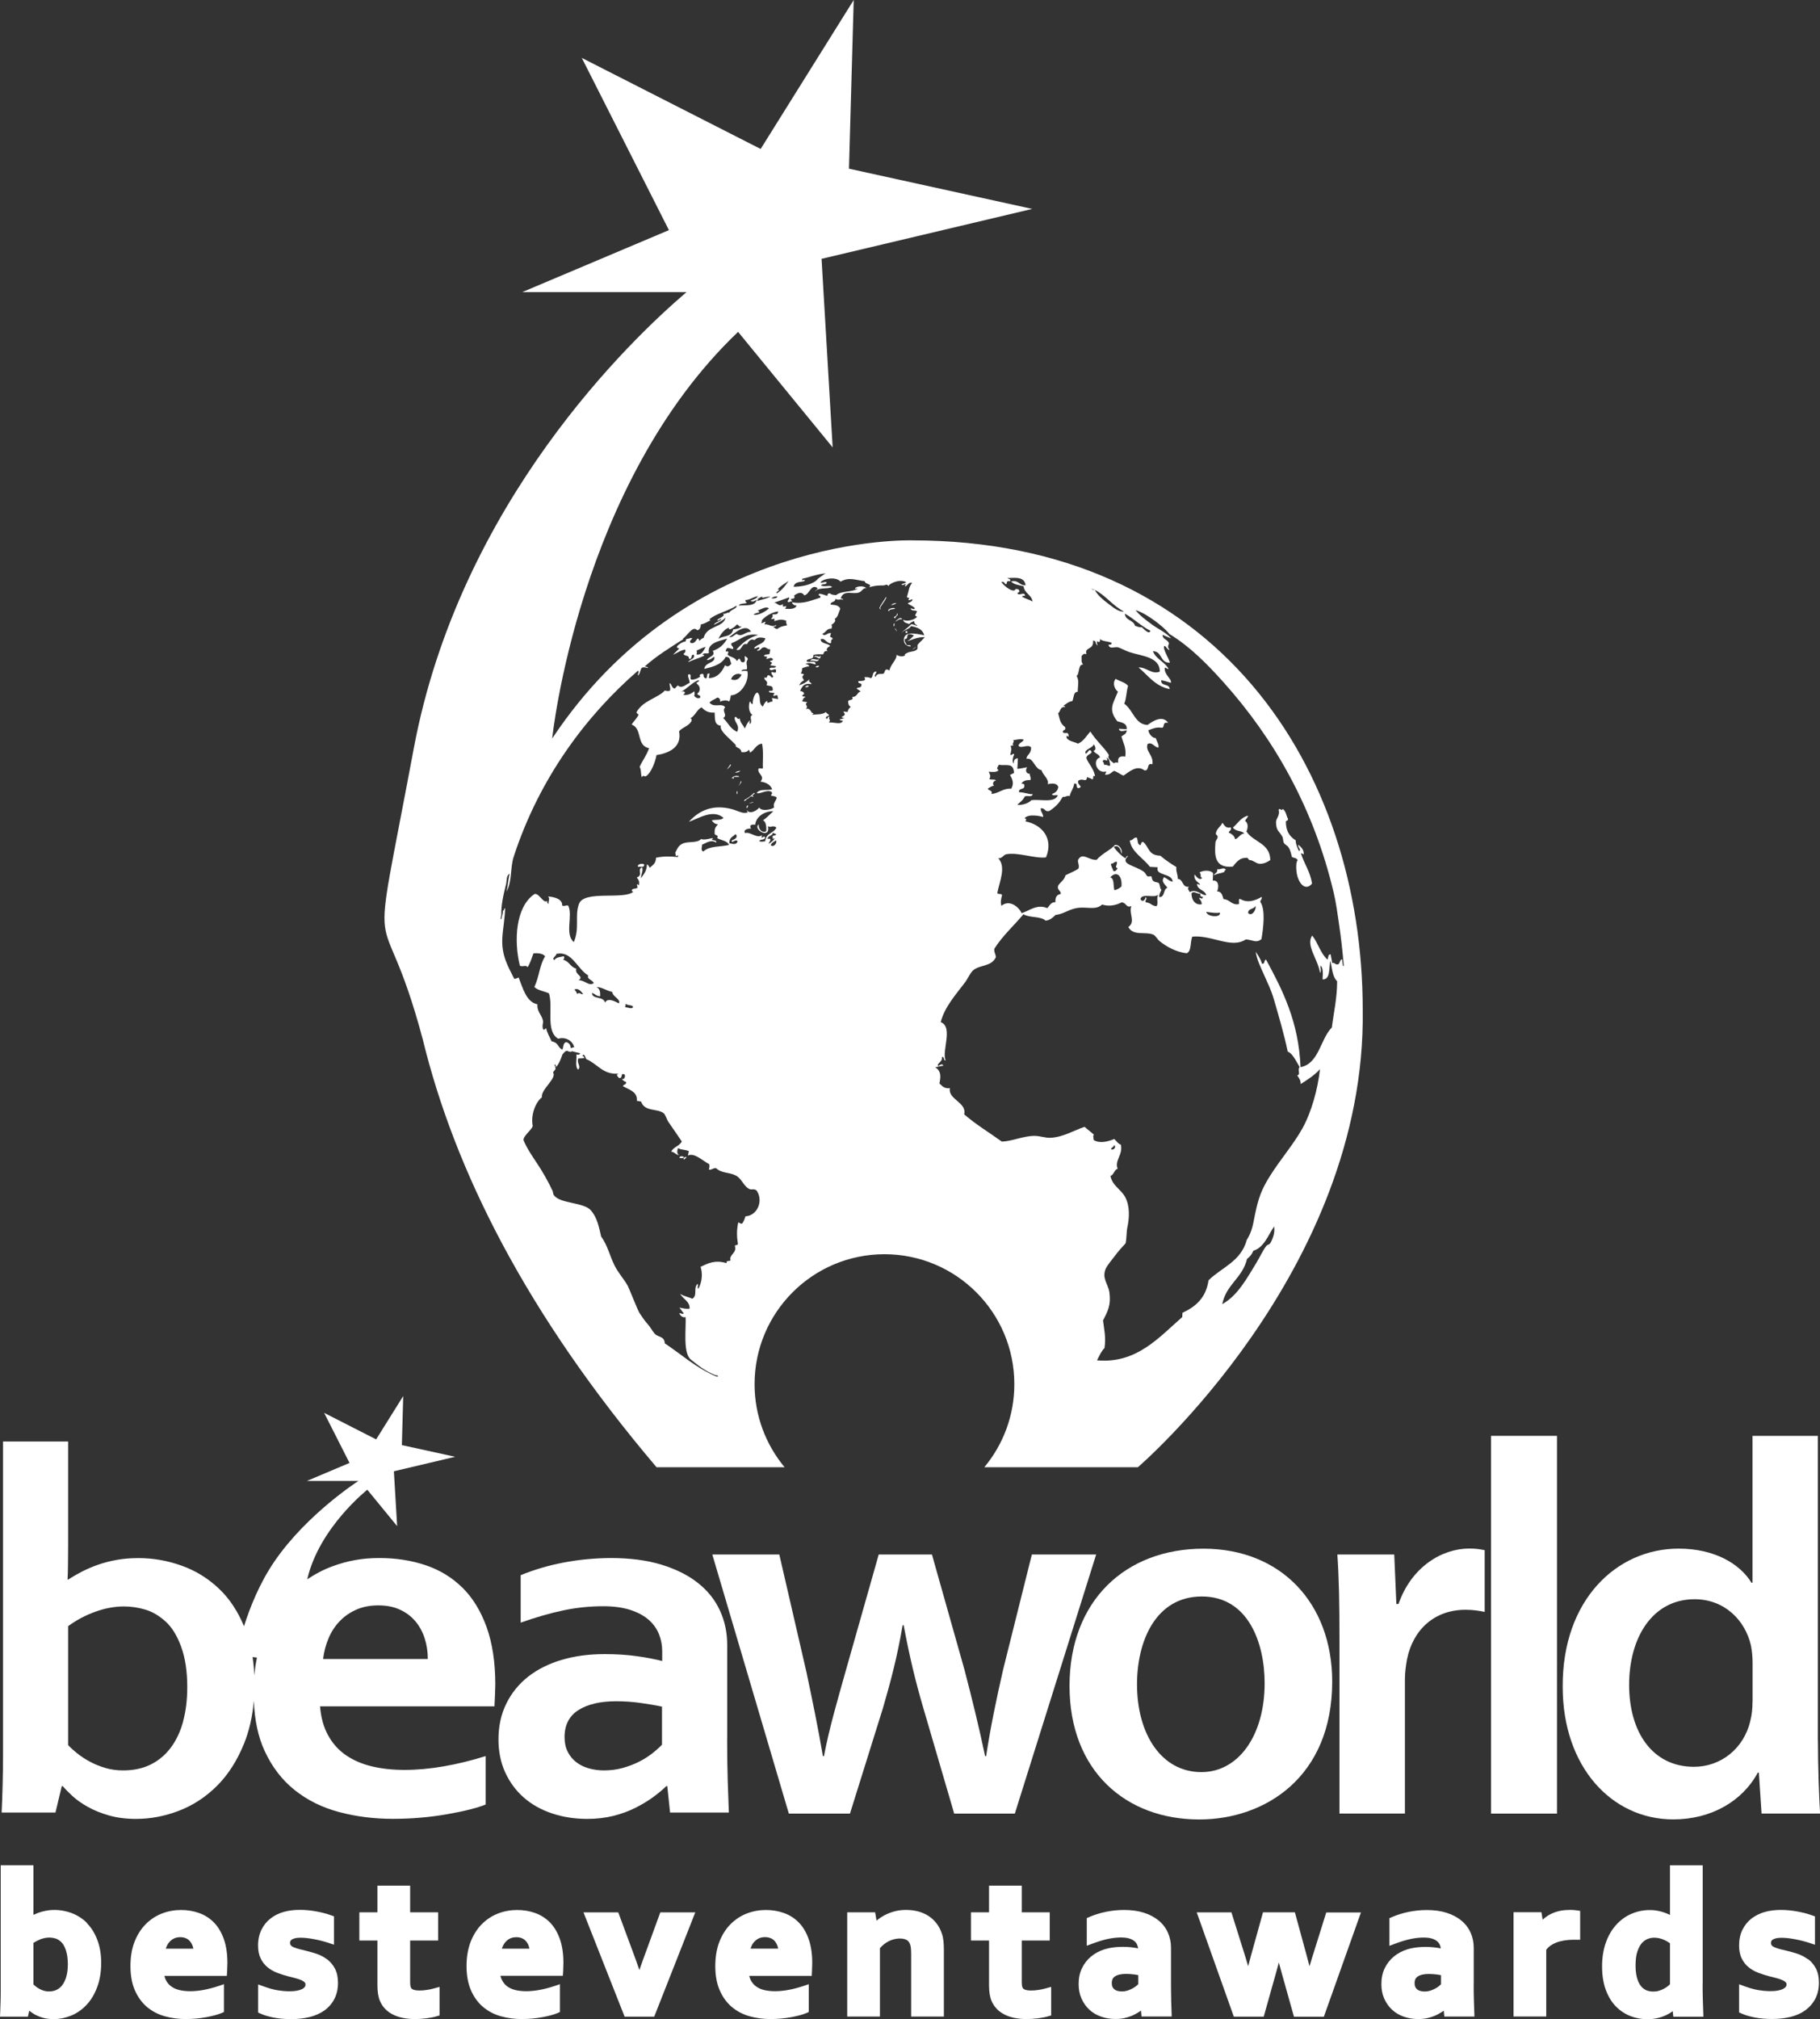 <svg viewBox="0 0 257.55 285.58" xmlns="http://www.w3.org/2000/svg"><rect x="0" y="0" width="257.55" height="285.58" fill="#333333" stroke="none"/><path d="m109.06 119.55c.34.42.97-.27.74-.66-.28.17-.58.3-.74.66z" fill="none"/><path d="m110.07 98.36c-.32-.17-.34.12-.62.02.03-.18.11-.27.19-.36-.23-.12-.81.02-.81-.28.12-.19.58.13.55-.3-.05-.53-.27-.36-.89-.56.34-.69-.42-.57-.29-1.11.43.29.31-.29.55-.3.3.03.33.27.55.36.39-.29-.25-.37-.1-.81.24-.02.69.3.64-.15.02-.65-.73.26-.93-.3.15-.37.81.06.93-.36-.28-.05-.56-.1-.84-.15.41-.39.28-.35-.03-.53.06-.24.41-.02.43-.32-.27-.4-.61.01-.98-.05.47-.5-.21-.19-.29-.45.15-.26.56-.11.78-.25.04-.21.08-.42.12-.64-.46.01-.47-.31-.93-.3-.39.05-.49.55-.95.49.05-.25.35-.1.33-.47-.34-.1-.42.22-.76.13.42-.65 1.37-.5 1.61-1.42-.68-.18-1.22-.15-1.52.25-.65-.24-.86.2-1.09.59-.83-.25-.64 1.07-1.5.78.85-.97 1.83-1.74 3.09-2.08-1.73-.34-2.56.72-3.78 1.16-.15.44.37.39.22.83-.61-.11-.9-.45-1.05.34.73-.11.2.35.29.45.31.36.98.3 1.32.9.09-.14.18-.27.31-.34.27.13.1.59.65.51.33-.23.05-.5.16-.89.14.16.42.2.41.47-.38.61 0 .75-.13 1.42-.28.05-.66-.04-.78.25.29.01.48-.12.86.02.29 1.58-1.04 3.39-2.35 3.41-.06.34-.09.74-.28.87-.24-.26-.95-.15-1.24.04.04-.33-.08-.53-.38-.6-.36.26-.81.37-1.12.72.64.81 1.77-.01 2.22.66-.56.58.43 1.06-.28 1.53.69.63.99 1.54 1.99 1.94.4-1.07-.42-1.23-.37-2.04.32-.29.33.47.72.13.04.63.51.94.72 1.45.22-.49.29-.74.71-1.19-.01.19-.13.46.03.53.43-.41-.23-1.08.35-1.25-.54-.37-.61-1.3-.39-1.91.24.04.09.38.43.34-.08-.4.24-1.63.67-1.61.61.62 0 1.46.75 1.98.16-.35.32-.7.64-.81-.08.62.44-.02.71.13.07-.24-.08-.31-.03-.53l.84.15c.07-.24-.08-.31-.03-.53z" fill="none"/><path d="m104.93 95.46c-.48-.35-1.33-.04-1.47.65.79.25 1.17-.14 1.47-.65z" fill="none"/><path d="m108.68 116.85c.38 1.98-2.22.46-1.31-.24-.07.6.4 1.27 1.05.98.1-.71-.1-1.5-.46-1.53.53-.38.99-.86 1.47-1.31-1.22-.02-2.46.75-2.56 1.91-.58-.06-.86.08-.59.55-.38-.04-1.16.14-.85.63.73-.24 1.68.83 2.41.3-.25.83.36-.14.43.34-.11.43-.68.14-.83.51.37.14.57.01.86.02.14-1.26 1.19-1.1 1.59-1.95-.51-.44-.84.11-1.19-.22z" fill="none"/><path d="m106.27 89.38c-.66-1.31-2.36.15-3.09.76.51.08.69-.35 1.07-.46.7.55 1.27-.38 2.02-.29z" fill="none"/><path d="m160.6 88.52c.32.06.5.26.96.2.25.2 1.06 1.14 1.22.51-1.32-.69-2.32-1.7-3.61-2.43.05.99 1.23.88 1.43 1.72z" fill="none"/><path d="m157.66 161.99c-.06.3-.39.27-.44.58.42.22.81-.38.44-.58z" fill="none"/><path d="m156.02 107.74c.19.05.14.34.25.46.48-.1.57.31.83.04-.07-.45-.12-.92-.5-1.07.34.91-.44-.1-.58.57z" fill="none"/><path d="m116.82 81.12c-1.33.12-2.25.55-3.28.75-.19.58.33-.14.33.3-.36.25-1.37-.02-1.58.84 1.24 0 2.8-.33 3.45-1.12-.2.11.77-.6 1.08-.77z" fill="none"/><path d="m81.56 137.01c-.31.86 1.17 1.04.32 1.64.89-.03 1.49.93 2.15.39-.23-.47-1.02-.54-.79-1.07-1.6-.97-2.3-3.52-4.5-3.05-.07.37-.74.64-.28.87.27-.45.87-.4 1.33-.55.1.21.08.35-.09.51.89.22.99 1.03 1.87 1.26z" fill="none"/><path d="m85.62 141.83c.34-.76 1.33-.23 1.96.09.31-.6-.89-.93-.94-1.62-.76-.13-1.64-.76-2.22-.67.48.19.53.71.51 1.28-.57-.02-.73-.34-1.15-.47-.04.95 1.65.41 1.84 1.39z" fill="none"/><path d="m106.06 168.19c-.87-.36-1.1-1.49-1.99-1.94-.95-.48-2.03-.3-2.77-1.03-.42-.06-.6.27-1.02.21.07-.31.13-.61.02-.79-.72-.33-2.1-1.69-2.99-1.2.04-.21.08-.43.12-.64-.78-.28-.91-.12-1.53-.41-.23.64-.02.94.2.96-.46.06-.61-.4-1.15-.47.35-.71 1.14-.74 1.49-1.44-.61-.93-1.28-1.86-1.85-2.7-.32-.47-.43-1.09-.75-1.32-.98-.7-2.64-.16-3.16-1.62-.2-.04-.4-.07-.6-.11.13-1.28-1.07-1.56-1.97-2.07.09-.29.46-.16.47-.57-.3-.11-.52-.28-.65-.51.42.38.67-.68.24-.62-.4-.11-.05.6-.59.55-.4-.34-.48-.6.12-.64-2.42.26-3.04-1.29-4.8-2.05-.08-.17-.2-.86-.53-.49.13.09.25.18.31.32-.25.1-.59.06-.88.1-.28.65.46 1.12-.04 1.57-.45-.44-.15-1.43-.23-2.15.27.09.45.05.52-.17l-1.2-.29c.03.15-.3.12-.58-.03-.27-.15-.73.52-.73.52-.24.71-.51 1.39-.94 1.8.12-.19-.14-.6-.19-.3.16.06.08.3.17.43-.04.32-.26.36-.36.59.6.81-1.76 2.4-1.58 3.52-.85.65-1.56 2.35-1.32 3.91.22.46-1.31 1.45-1.28 2.13.41 1.04 1.22 2.26 1.88 3.24.8 1.19 1.63 2.65 2.24 3.96.07.14.06.41.15.55.81 1.28 4.26 1 5.29 2.22.88 1.04 1.11 2.31 1.43 3.68.88 1.19 1.2 2.66 1.86 4.02.53 1.09 1.36 1.96 1.92 2.98.19.34 1.43 3.51 1.65 3.82.28.4.67 1.03 1.14 1.55.44.48.65.98 1.02 1.38.5.54 1.36.29 1.42 1.36 2.2 1.45 4.52 3.54 7.2 4.64.41.17.47-.14.02-.13-1.47-.53-2.53-1.42-3.54-2.22-1.18-.94-.63-4.69-.75-6.01-.4.11-.73-.19-.89-.55.19-.04.59.26.62-.02-.24-.23-.38-.53-.6-.77.52.1 1.06.24 1.45.13.03-1.05-.96-1.35-1.35-2.09.43.34 1.19.44 1.72.71.8-.44.11-1.53.75-2.1.19.11-.12.6.12.68.55-1.03.61-2.17.31-3.1 1.03-.48 2.01-1.03 3.67-.52-.04-.5.45-.18.57-.42-.25-.78.95-1 .61-2 .06-.24.41-.02.43-.32-.13-.89-.21-1.83.05-3.02.29.07.33.31.6.11.17-.28.32-.59.42-.98 1.68-.12 2.55-2.25 1.53-3.67-.39-.27-.69-.06-.95-.17zm-9.92-4.43c.07-.28.35-.22.64-.15-.07.27-.35.22-.64.15zm.69.26c-.29-.11.08-.5.31-.34-.07.16-.25.16-.31.34z" fill="none"/><path d="m104.24 118.28c0-.15-.1-.22-.19-.3-.3.4-.86.4-.85 1.29.53.12 1.08.26 1.16-.32-.43-.32-.71.4-.86-.02.23-.24.65-.19.74-.66z" fill="none"/><path d="m109.34 118.68c.04-.17 0-.29-.05-.4.18-.1.47-.04.55-.3-.21-.03-.37-.09-.46-.21-.1.55-.68.36-.78.91.67-.16.38.32.12.68.32-.04 1.33-1.03.62-.68z" fill="none"/><path d="m89.58 142.41c-.15-.3-.88-.15-1.03-.45-.03.17-.06.34-.09.51.4.02 1 .35 1.12-.06z" fill="none"/><path d="m82.51 140.61c-.22-.28-.69-.95-1.24-.62.19.15.32.35.38.6.49-.3.51.16.86.02z" fill="none"/><path d="m154.38 83.26c.17.05.25.21.51.18-.17-.07-.34-.14-.51-.18z" fill="none"/><path d="m154.92 83.44s-.02 0-.03 0c.01 0 .03.01.04.02 0 0 0-.01-.01-.02z" fill="none"/><path d="m106.62 86.95c.64.16 1.65-.41 2.19-.89-.46-.34-1 .11-1.63.31.15.03.28.07.21.29-.31.02-.58.11-.77.29z" fill="none"/><path d="m145.26 107.34c-.04-.57.67-.65.64-1.61-.44-.54-1.41.24-1.78-.24.08-.48.6-.44.73-.86-.44-.19-1.1.06-1.52.07.37.15-.27.51.1.75-.16.02-.39-.05-.42.13.17.29.08.69-.06 1.19.25.16.48-.42.55.03-.15.15-.34 1.05-.06 1.19-.01-.49.2-.71.59-.72-.02.58-.03.97-.08 1.49.5-.03.93-.15 1.39-.23-.41.64.09.95.37.92-.02.35.21.45.09.9-.59-.03-1.07.09-1.27.53.36-.07.49.09.39.47-.14.36-.78.12-.73.71.95.02 1.54.38 1.92.25 0 .58-.87.12-1.13.39-.23.52-.67.77-1.03 1.15.49.07 1.55-.15 1.97-.65 1.28-.2 3.27.44 3.77-.7-.24-.1-.82.14-.82-.19.44-.16.8-.41.88-1-.21-.57-.91-.52-1.5-.38.27-.68-.69-1.28-.87-1.99-1.04-.17-1.13-1.84-2.13-1.61z" fill="none"/><path d="m111.27 87.82c-.7-.28-.98-.16-1.72.04.14-.6-.08-.2-.45-.32.22-.28.29-.21.2-.63.34-.03.81.12.79-.42-.91.12-1.92.78-2.31 1.28.08-.04 0 .33-.11.36.3.06.4-.15.64-.18-.02.18-.09.27-.17.37.81-.07.96.49 1.7.09 0 .3-.37.1-.41.34.3-.01.23.27.58.21.34-.29.8-.41 1.29-.48.09-.3-.18-.31-.04-.66z" fill="none"/><path d="m107.72 87.88s.05-.07.08-.1c-.02 0-.04.03-.08.1z" fill="none"/><path d="m177.35 176.92c-.19.51-.5.88-.89 1.15-.65 2.75-2.92 3.57-3.51 6.4 2.19-1.19 3.55-3.74 4.86-5.89.38-.63.94-1.79 1.36-2.32.2-.26.42-.15.57-.42.36-.65.69-1.52.54-2.37-.87 1.28-1.4 2.96-2.94 3.44z" fill="none"/><path d="m143.73 83.32c.32-.03.52.06.54.33-.01.2-.25.12-.29.28.28.46.99-.34 1.09.35-.16.02-.39-.05-.42.13.45.27 1.04.4 1.48.68-.15-.99-1.16-1.14-1.27-2.16-.65-.17-1.41-.23-1.76-.69 1.11-.23 1.11.61 2.04.55-.14-1.43-2.01-.96-2.57-1.03.12.17.5.07.39.47-.65-.16-.4.34-.57.42-.26-.08-.23-.44-.67-.33.34.56 1.78 1.69 2.02 1z" fill="none"/><path d="m132.96 153.24c.38.34.66.78 1.48.67-.3 1.61 2.43 1.99 2.02 3.7 1.63 1.43 3.55 2.58 5.33 3.86 1.45-.04 3.01-.8 4.6-.81.82 0 1.54.33 2.34.27 1.81-.12 3.27-1.05 4.78-1.55.42.39.91.72 1.32 1.12-.2.18-.05.31-.04.75.85.53 2.07.21 2.91-.15.31.26.49.66.93.8.34 1.43-.94 2.23-.45 3.42-.51.13-.52.85-1.02 1 .25 1.36 1.47 1.89 2.06 2.95.72 1.3.62 2.99.33 4.36-.14.68-.08 1.45-.25 2.23-.47.52-.98 1.05-1.47 1.72-.4.54-1.09 1.31-1.34 1.88-.58 1.34.35 2.14.52 3.32.26 1.81-.22 2.66-.9 3.99.15 1.23.44 2.31.21 3.9-.46.45-.74 1.12-1.06 1.74 5.62.51 8.79-3.27 12.06-6.12 0-.2.02-.4.03-.6 1.8-.85 3.32-2.04 3.69-4.6 1.86-1.84 4.58-2.64 5.41-5.71.8-1.27.91-2.37 1.15-3.53.49-2.42.94-3.6 2.08-5.43 1.5-2.41 3.35-4.5 4.63-6.79 1.29-2.31 2.19-5.57 2.5-8.4-.78.86-1.76 1.48-2.73 2.1 0-.58-.26-.88-.49-1.22.55-.15-.03-.74.34-1.18-.48-.81-1.03-1.98-1.68-2.18-.54-2.56-1.28-5.05-1.97-7.43-.37-1.27-.85-2.22-1.35-3.36-.47-1.07-1.06-2.21-1.21-3.35.33.53.7 1.02.88 1.69.46.13.26-.54.58-.57 2.37 4.35 4.63 8.8 4.88 15.21 2.63-.49 2.78-3.95 4.43-5.61.27-2.15.74-4.08.75-6.55-.68-.61-.71-1.86-.96-2.89-.23 1.04.03 2.68-1.1 2.64.03-.79.13-1.64-.31-1.96 0 .44.16.74-.05 1.05-.26-1.88-2.08-3.94-1.11-5.29.84 1.03 1.17 2.54 2.17 3.4.14-.25.04-.8.45-.73.05.42.16.79.21 1.21.43-.09.39.28.82.19.31-.1.21-.69.59-.72.02.28.08 1.23.23.91-.17-2.1-.38-3.9-.67-5.87-.21-1.46-.43-3.06-.74-4.38-2.84-12.07-8.52-21.93-15.6-29.83-2.32-2.59-4.8-5.1-7.66-6.83-.59-.72-1.37-1.37-2.11-1.9-.81-.58-1.68-1.18-2.69-1.48.63.79 1.53 1.45 2.38 2.07.88.64 1.95 1.1 2.66 1.93-.41-.16-.81-.34-1.22-.51 0 .7.79.65.91 1.24-.2.45-.13.58.09.9-.36.06-.73-1.03-.81-.34.17.83.62 1.38.86 2.14-1.44.08-1.05-1.62-2.41-1.62.43 1.14 1.68 1.48 2.22 2.51-.26.02-.3-.18-.54-.18-.12 1.02 1.01 1.56.86 2.14-.45-.13-.87-.29-1.36-.37-.11.91 1.21.43 1.18 1.26-2.08-.43-3.04-1.94-4.4-3.07 1.16-.03 1.89 1.05 3.01.6.03-2.12-2.6-2.2-4.28-2.76-.63-.21-1.22-.58-1.62-.68-.5-.13-1.2.35-1.36-.37.22 0 .48.04.43-.28-.73-.27-1.25-.17-1.63-.53.1.52-.24.5-.43.28-.02.26 0 .47.11.6-.39-.05-.14-.72-.66-.63.13 1.37-1.26.81-.93 1.9-.43-.15-.53.1-.7.26.03.76-.06.75.21 1.21-.72-.08-.47 1.34-.91 1.6.4.7.17 1.26.16 2.25-.63-.02-.54.83-.76 1.31-.55.08-.88.42-1.28.68.1.04.27.02.27.16-.8-.09-.67.77-1.01.85.28.97.25 1.43 1 2 .17.57-.39.27-.31.73.31.31.76-.21.8.49-.02.42-.36-.38-.29.28.3.51 1.07.56 1.62.83.79-.32 1.19-1.11 1.75-1.71.78 1.26 1.86 2.15 2.6 3.28.05.07-.12.26-.02.45.2.41.55.59.79.79.04-.22.34-.12.56-.12-.12-.83.35-.95 1.01-.85.17-1.3-.33-1.95-.54-2.87.3-.22.71-.31.74-.86-.31.07-1.05.32-1.1-.21.37.02.74.04 1.1.06.06-.86-.68-.94-1.32-1.12-1.37-1.67-.59-2.54.08-4.19-.49-.38-.83-1.22-.32-1.81.56.35 1.35.47 1.75.99-.29 1.03-.22 1.78-.54 2.52 1.29.93 1.51 2.93 3.3 3.01.79-.59 2.14-1.42 2.92-.3-.89-.17-.43.56-.86.7-.87-.14-1.39.13-1.95.35.1.64.68 1.14 1.05 1.1.1.38.58 1.12.34 1.36-.6-.12-.86-.85-1.49-.52-.38 1.02.88 1.57.68 2.88-.89-.32-.38 1.03-1.15.84-1.07-.82-2.17.24-2.94.75-.49-.18-.83-.51-1.35-.67-.39.22-.62.62-1.27.53.02-.19.19-.2.16-.44-1.34.37-1.99-1.64-.87-1.99-.12-.5-.73-.52-.92-.95.46-.03.23-.69.05-.89-.23.57-1.4.68-1.17 1.29.32.06.48-.88.84-.26.06.34-.6.33-.74.86.23.77 1.04 1.44 1.25 2.61-.48-.26-.11.5-.44.43-.17-.16-.5-.17-.67-.33-.2.93-.53.07-1.27.53-.22.63.77.8.08 1.05-.52.09-.05-.8-.66-.63-.1.72-.5 1.09-.64 1.76-.47-.14-.54.2-.97.1-.56.93-.95 1.37-1.9 2-.72.18-.57-.48-1.23-.36 0 .53.36.69.35 1.22-.5-.16-2.08-.47-2.63.16.28.1.28.25.11.46 2.38.44 4.02 2.43 2.92 5.09-1.59.21-3.97-.77-5.64-.44-.37.07-.65.69-1.13.54 1.18 1.26.2 3.28-.12 4.93.07.26.65.02.67.33-.13.45-.24 1.04-.08 1.49 1.06-.92 2.43.1 2.85 1.04 1.08-.34 2.18-1.34 3.63-.71.34-.33.5-.88 1.15-.84-.04-.74.23-1.09.75-1.16.04-.56-.57-.48-.35-1.22.35-.48.86-.77 1.04-1.44.62-.32 1.3-.56 1.84-.95.14-.56-.13-.72-.08-1.2.62-1.18 1.5.06 2.63-.02.77-.92 2.01-1.4 2.6-2.11.7-.07 1.15.85.9 1.24-.03-.6-.45-1.37-1.06-.95.42.63.96 1.14 1.58 1.58.22 0 .13-.38.43-.28-1.27 1.14 1.08 1.33 2.24 2.21.28.21.31.51.52.63.16.09.42-.07.55.03.07.05.06.44.24.61.29.27.68.17.81.34.2.25.13.82.37.92-.12.33-.32.57-.33 1.03.84.12.55-1.14 1.17-1.29-.21-.42-1-.83-.47-1.52.42.2.7.54 1.21.66-.03-1.27-2.52-.82-2.11-2.05-.37-.02-.74-.04-1.1-.06-.96-1.28-2.64-2.13-2.85-3.74.46.02.5-.46.99-.4.18.34.05.99.5 1.07.15-.13.07-.55.44-.43.83.76.67 1.87 2.39 1.92.69.6 1.47 1.12 2.27 1.61-.08.69.22 1.01.19 1.66.84.08.57 1.24 1.6 1.13-.31.29 0 .48.1.75.92-.55 1.84.58 2.33.42-.19-.76-1.23-.68-1.3-1.56.24-.05.34.24.41.02-.33-.39-.88-.56-.76-1.38.21.22.66.95 1.08.5-.43-.21 0-.43-.38-.77.44-.31 1.56-.4 1.93.1-.02.35-.04.7-.05 1.04.86-.1.9.92.61 1.53.67 0 .74.6.91 1.09.94.06 1.14.9 2.17.71.08-.21-.12-.78.18-.74 1.08.67 2.23.2 3.05-.29.09.43-.21.38-.18.74.74 1.06.41 3.64.15 5.24-.77.61-1.18.12-2.21.04-2.06 1.37-4.8-.66-7.58-.39-.31.73-.09 2.12-.81 2.35-1.53-.2-2.8-.91-3.78-1.69-.37-.29-.58-.8-.92-.94-1.11-.48-2.83.24-3.54-1.08 1.09-.77.03-1.84.43-2.97-.76.31-.65-.44-1.36-.52-.87.44-1.82.61-2.78.31-.81.76-1.88.38-3.06.44-1.57.08-2.23.9-3.51 1.02-.4.37-.77.77-1.43.82-.67-.66-2.32-.38-3.13-.91-1.36 1.64-2.94 3.01-4.12 4.88-.06.54.22.73.21 1.21-.65 1.35-2.15 1.04-3.13 1.78-.46.35-.77 1.17-1.2 1.73-1.28 1.72-2.91 3.48-3.47 5.66 1.81.69.13 4.06.69 5.42-.37.03-.08-.58-.53-.48.16.73-.84.88-.48 1.32.05-.17.63-.48.7-.11-.58.1-.8.15-1.12.24.74.46.83 1.12.58 2.27zm48-38.69c.2-.36.4.29.56-.12.47.25.51.92.76 1.39.06.33-.27.2-.3.43.03 1.08.32 1.94 1.39 2.62.04.63.26 1.07.47 1.52.41-.19-.22-.53-.09-.9.37.35.8.64.76 1.39-.11-.09-.21-.17-.4-.17.46 1.48 1.32 2.59 1.58 4.27-.9 1.09-1.86.09-2.14-1.31-.14-.67-.15-1.84.1-1.94-.06-.37-.5-.36-.8-.49-.14-.47-.19-.92-.48-1.37-.19-.29-.51-.38-.66-.63-.14-.24-.08-.61-.23-.91-.39-.76-.85-.74-.87-1.99 0-.59.61-.97.37-1.78zm-7.63 8.74c-.56.27-.88.18-1.55.52.1-.36.55-.29.46-.87.51.12.89-.34 1.24.06-.09.14-.4.21-.15.29zm4.89-1.1c-.43-.03-.92-.51-1.36-.52-.18 0-.2-.32-.4-.32-.88-.01-1.27.31-2 1.25-2.61.24-2.59-1.61-2.45-3.42.02-.29.28-.48.31-.73.04-.3-.25-.36-.25-.46 0-.74.79-1.12.91-1.6.31.31.41.83 1.21.66.09.48-.24.45-.31.73.44.18.81.43.92.95.51-.18.68-.76 1.29-.83-.42-.46-1.16-.19-1.61-.83.7-.58 1.15-1.47 2.16-1.68-.1.31-.31.47-.45.73.46.29.46.94.2 1.51.94 1.54 3.35 1.64 3.38 4.06-.48.33-.99.56-1.55.52z" fill="none"/><path d="m170.24 126.87c-.3.01-.43-.14-.39-.47-.52.06-.85-.43-1.24-.06-.02 1.06.64 1.74 1.44 1.57.03-.45-.26-.6-.37-.92.34.04.42.31.56-.12z" fill="none"/><path d="m161.38 127.17c.31.63.76-.02.71-.26.41.2-.23.56.1.75.65.03.82.52 1.49.53.28-.47-.09-1.02.22-1.63-.53.58-2.24-.26-2.52.62z" fill="none"/><path d="m140.31 112.32c1.07-.09 1.6-.83 2.8-.75.43-.78.17-1.29-.18-1.95.21-.07.36-.2.57-.27-.09-1.53-1.09-.97-2.15-1.16-.18.36-.4.51-.04.75-.25.34-.82.28-1.39.23.14.42.36.54.08 1.05.54.14.72-.03.96.2-.35.02-.59.41-.31.73-.35.06-.58.25-.85.4.06.37.7.17.51.77z" fill="none"/><path d="m172.61 129.09c-.55.11-1.05 0-1.93-.1.16.74 2.16.83 1.93.1z" fill="none"/><path d="m177.64 128.15c-.19.51-1 .28-1.02 1 .58.61 1.25-.66 1.02-1z" fill="none"/><path d="m157.71 125.93c.4-.1.73-.29 1-.55.12-1.46-.65-2.29-1.59-1.28.64.18.38 1.23.6 1.83z" fill="none"/><path d="m158.06 121.91c-.4-.06-.44.32-.84.26.01.46.26.69.36 1.07.34.04.44-.21.58-.42-.49-.15 0-.37-.09-.9z" fill="none"/><path d="m156.76 85.33c.66.49 1.5 1.27 2.29 1.16-1.52-.74-2.7-2.39-4.12-3.04.39.71 1.12 1.35 1.83 1.87z" fill="none"/><path d="m58.76 229.31c-.58-.69-1.31-1.23-2.18-1.63s-1.89-.6-3.05-.6-2.2.2-3.11.6-1.69.94-2.35 1.63-1.19 1.49-1.58 2.41-.65 1.9-.78 2.94h14.81c0-1.04-.15-2.02-.45-2.94s-.74-1.72-1.32-2.41z" fill="none"/><path d="m87.2 240.63c-2.25 0-4.04.42-5.34 1.25-1.31.83-1.96 2.11-1.96 3.82 0 .8.15 1.49.45 2.08s.7 1.08 1.21 1.47c.5.39 1.09.68 1.77.87.67.19 1.38.29 2.14.29.93 0 1.81-.11 2.64-.34s1.59-.52 2.29-.87 1.33-.74 1.89-1.18c.56-.43 1.03-.86 1.42-1.27v-5.36c-.88-.19-1.89-.37-3.03-.52-1.14-.16-2.29-.24-3.46-.24z" fill="none"/><path d="m36.36 234.45-.62-.07c.13.84.21 1.72.25 2.62.08-.89.21-1.73.37-2.55z" fill="none"/><path d="m170.08 225.82c-6.55 0-9.18 6.32-9.18 12.42 0 7.07 3.46 12.42 9.11 12.42 5.27 0 8.95-5.19 8.95-12.57 0-5.72-2.56-12.27-8.88-12.27z" fill="none"/><path d="m109.5 85.23c.43-.12.71.72 1.32.17-.16.57.16.32.45.32-.02.18-.09.27-.17.37.68.03 1.38.1 1.65-.44-.37-.04-.6-.2-.67-.48 1.69.28 2.76-.29 4-.65.2-.4-.38-.15-.17-.55.52 0 .78.2 1.18.29.01-.28.15-.4.41-.34.13.2.5.2.82.24.78-.64 2.2-.37 3.05-.91-.2-.08-.33.15-.36-.05.23-.35 1.24-.39 1.6-.05-.51 0-.62.5-1.06.64-.89.3-2.21-.45-2.56.84.14.04.35.02.34.18-.54-.14-.71.13-1.08-.14-.03.56-.65.32-.72.82.42.09 1.09-.02 1.39.57-.24.53-.33 1.26-.8 1.46.31.35-.27.73-.48.85.18.05.07.32.05.53-.76-.02-.68.46-1.32.74.42.48.71-.24 1.24-.1-.3.9 0 .28.26.82-.38.05-.14.6-.33.61-.66-.06-.77-.82-1.39-.57 0 .68 1.04.52 1.34.96-.31.11-.73.52-.34.74-.56-.17-.56.35-.67.43-.63.02-.74-.05-1.36.08.06.84-.84.34-.98.92.6.24 1.27-.28 1.29.43-.59-.12-.87-.35-1.46-.06.3.02.49.13.57.33-.39.02-.7.14-1.01.26-.03.32-.06.62-.22.75.18.04.45.01.46.19-.42.31-.12.48.02.79-.32.11-.53.38-.7.69.74-.27.96-.39 1.46-.85-.22.49.31.36.28.69-.96-.22-1.31.25-1.59.97.3.02.49.13.57.34-.05.18-.23.19-.29.35.28.2.39-.02.46.19-.25.06-.37.3-.44.59.24.03.48.06.72.1-.56.44.31.47-.25 1.01.5-.3.73.27.91.51.01.02.46.01-.03.26.72-.06 1.53 0 2.01-.39.05.23.33.26.43.45-.08.24-.48.04-.43.47.37.21.15-.4.51-.19-.27.29.26.33-.1.77.65-.11 1.74.4 1.99-.26-.18-.04-.45-.01-.46-.19.21 0 1.03-.3.64-.18-.14-.04-.34-.02-.35-.18.53-.25.51-.33.22-.76.2.03.4.05.6.08.08-.34.23-.58.46-.72-.38-.26-.35-.51-.38-.83.18-.22.89-.11.56-.58.78.01.69-.68 1.2-.76-.12-.21-.43-.26-.55-.46.2-.18.64-.02.67-.44.11-.4-.59-.13-.41-.58.54-.04 1.21 0 .81-.55.49-.03.49-.03.96.13.38-.25.09-.87.74-.95.09.35-.45.56-.1.77.29-.68.91-.27 1.17-.5.2-.18.06-.8.79-.42.2-.9 1.05-1.48 1.02-2.22.23.25 1.06.35 1.22.03-.07 0-.12-.12.02-.13.64-.48 1.28-.23 1.68-.69.12-.14-.02-.5.08-.64.27-.35.68-.64.99-1.05-1.13-.02-1.86.41-2.52.58.38-.18.66-.5.96-.79-.12-.17-.4-.2-.7-.22-.41.21-.01.66-.58.71-.06.39.19.53.26.82.17.09.64-.07.58.21-.82 0-1.01-.68-.96-1.04.15-1.15 1.71-.76 2.88-.54-.2-.79-.92-1.15-1.91-1.29-.07.39-.85.46-1.35 1 .41-.49.97-.77 1.39-1.25.37-.09 1.09.42.84.11-.38-.14-.37-.42-.41-.58-.23.13-.52.19-.67.43-.46-.21-.7-.09-.9-.64.4.33 1.56.11 2.01-.39-.52-.2-.14-.35-.02-.79-.45-.22-.68.05-.93-.38.18-.05.6.23.62-.05-.31-.33-.53-.32-1.01-.66.22-.2.59-.19.69-.56-.28-.09-.29.2-.62.05.38-.48-.06-.15-.19-.42.32-.89.25-1.39.75-1.99-.58-.15-.63.44-1.05.52.4-.8-.31.07-.45-.32.2-.13.51-.1.65-.31-1.01-.48-2.39.22-2.52.58-.16-.38-.47-.09-.72-.1-.38-.01-1.09-.03-1.99.26.52-.52-.65-.4-.62-.87-1.36-.15-2.22-.63-3.43.07-.69-.82-2.75-.35-2.83.15.26.05.82-.25.86-.02-.09.39-.66.09-.79.42.59.26 1.27-.14 1.56.21-.71.33-1.88 0-2.4.6.03-.26.35-.12.31-.48-.92-.58-1.1.94-1.85 1.06-.33-.58-.96-.37-1.48.07.04-.04.15.18.09.27-.22.31-.78-.04-.31.48-.28-.09-.29.2-.62.05 0-.32.26-.25.21-.63-.73.25-1.43.54-2.18.76zm4.43 11.95c.1-.16.29-.21.51-.19-.06.22-.25.27-.51.19zm.73-3.69c.31-.57.75-.03 1.25-.23-.29.56-.72 0-1.25.23zm.74.88c.1-.16.29-.2.52-.19-.06.22-.25.27-.52.19zm.65-1.22c-.39.01-.39-.29-.83-.24.06-.37.81.22.88-.15.17.08-.07.16-.05.39zm13.37-2.17s.03-.02.03-.02-.03.02-.06.03c0 0 .02 0 .03-.01zm.17.54c.25-.14-.32.29-.41.34-.13.07.09-.16.41-.34zm-1.41-2.28c.08.01.16.02.24.03-.01.09-.02.17-.03.26-.08-.01-.16-.02-.24-.03.01-.09.02-.17.03-.26zm-1.62-.73c-.08.24-.14-.1-.09-.27.08-.24.14.1.09.27zm.07.4c0-.28.67 1.02 0 0zm.79-1.33c-.26.04-.42.22-.65.31-.32.2.38-.38.55-.45.3-.07.53.25.1.14zm-.72-.09c-.56-.33.34-.16.22-.75.38.3-.26.42-.22.75zm.17-2.2c-.2.18-.46.27-.77.29.2-.18.46-.27.77-.29zm-.22.76c.14.19-1 .05-.79.42-.52-.14.37-.61.79-.42zm-.96 1.64c.03.05.02.04 0 0-.03-.05-.08-.16-.18-.35-.03-.07-.05-.1-.06-.12 0-.02 0-.02 0 0 .03.07.19.37.24.47zm-.29-3.24c.26 0-.59 1.06-.8 1.46-.07.14.23.58-.14.11.24-.62.64-1.03.94-1.58z" fill="none"/><path d="m23.43 229.34c-.92-.83-1.88-1.4-2.88-1.68-1-.29-1.99-.44-2.97-.44-1.35 0-2.72.25-4.12.76s-2.67 1.18-3.81 2.03v16.82c.36.39.81.79 1.34 1.21s1.13.81 1.79 1.16 1.38.64 2.16.87 1.61.34 2.49.34c1.5 0 2.82-.28 3.94-.85 1.13-.57 2.07-1.37 2.84-2.41.76-1.04 1.34-2.28 1.73-3.71.39-1.44.58-3.04.58-4.8 0-2.2-.29-4.09-.85-5.67-.57-1.58-1.31-2.79-2.23-3.62z" fill="none"/><path d="m99.04 98.73c.21-.45-.36-.32-.38-.6.17-.18.3-.25.35-.59.08-.52-.46-.89-.46-.87 0-.25.4-.11.33-.47-.98.33-1.61 1.21-2.52 1.65.54-.19.76.15.29.45.69.09 1.16-.16 1.57-.51.07.17.09.37 0 .66.26.24.41.39.81.28z" fill="none"/><path d="m99.85 91.51c-.48.12-.89.36-1.33.55.17.06.05.33.03.53.75.12.99-.54 1.3-1.08z" fill="none"/><path d="m70.98 129.86c.12-.58.19-.48.18-1.02.2.03.13-.34.31-.34-.02 1.35-.35 3.04-.4 4.27-.11 2.4.76 3.87 1.68 5.7.29.07.41-.13.64-.15.57 1.43 1.06 3.46 2.65 3.77-.08 1.11.64 1.47.8 2.38.04.25-.2.76.03 1.19.23.08.27-.13.4-.19.15.7.51 1.24.77 1.85 1.05.24.79.8 1.51 1.19.22-.34.05-.92.57-1.08.52.19.6.49.63.85l.49-.12c-.18-.82-1.13-1.54-2.27-1.2-1.82-1.11-.66-4.44-1.3-6.42-.67-.31-1.62-.41-2.06-.9.71-1.49.74-3.15 1.52-4.33-.29-.43-1.1-.48-1.65-.43-.25.69-.6 1.77-.85 1.95-.25-.37-.61.02-1.07-.19-.88-3.55-.6-8.38 2.08-10.15.68-.14 1.24 1.41 1.79.98-.05.22.03.34.17.43 0-.61.24-.71-.05-1.06.72.05 2.05.3 1.99 1.28.39.18.49-.11.86.02.71 1.41-.53 4.02.79 5.15.86-1.99.1-3.7.73-5.4.73-1.98 6.35-.54 7.69-1.72-.14-.04-.27-.09-.19-.3.33-.22.3-.04.78-.25-.01-.4-.27-.72.19-.36.11-.54.02-.69-.29-1.11.99-.34-.02-1.1.75-1.44.21.45-.16 1.02-.16 1.55.35-.55.81-.92.85-1.95.24.08.27.31.41.47.35-.38.85-.53.87-1.42 1.08-.22 2-.2 3.1-.1.11-.48-.09-.06-.33-.19.04-.17 0-.29-.05-.4.29-.6.42-.97.97-1.27.81-.45 2.05-.02 2.71-.69.63.3 2.22-.51 1.46.13.32.06.71.06.67.38-.78-.49-1.41.06-2.02.29.09.11-.29.85.2.96.87-.82 2.41-.62 3.62-.92-.21-.58-1.11-.65-1.67-.96.29-.55-.45-.33-.36-.72-.02-.71.12-.82.47-1.23-.48-.05-.7-.29-.88-.56.53-.16 1.29.05 1.67-.36-1.51-1.3-3.54.1-4.91.56 1.55-1.71 3.5-2.48 6.11-1.79.83.22 1.64.77 2.27.41-.13-.05-.16-.18-.19-.3.45.7 1.42.11 1.78-.34.26.58 1.73.32 2.1-.02-.2-.6.25-.83.37-1.38-.12-.2-.5-.22-.81-.28.05-.35.25-.22.09-.51-.61-.45-1.68.36-2.12.14.42-.65 1.49-.3 2.19-.53-.23-.6-.77-.97-1.65-1.09.68-.84-.42-1.01-.3-1.77.08-.26.53.06.64-.15-.06-.81.13-2.23-.12-3.44-.81.05-1.08.94-1.71 1.27-.03-.16-.08-.31-.17-.42-.2.34-.6.38-1.05.34 0-.47-.49-.59-.84-.81.59-.13-2.46-2.05-2.05-2.92-1-.1-.83-1.07-.89-1.87-.91.07-1.37-.23-1.84-.73-.7.28-.94 1.27-1.63 1.55.22.02.25.18.17.43-.42.71-1.23.81-1.73 1.4.46 2.36-1.61 3.13-3.2 3.37-.16.97-.78 2.6-1.53 3.01-.07.04-.51-.25-.52.17-.22-.43-.08-1.12-.34-1.51.42-.93.99-1.62 1.34-2.65-1.85-.35-.91-2.78-2.47-3.34.31-.5.73-.83.99-1.4-.13-.09-.25-.18-.31-.32.87-1.67 3.09-2.04 4.01-3.09.29.07.57.12.74 0 .12-.45-.11-.65-.05-1.06.34.19.26.69.72.79.15-.15.27-.35.45-.45.56.54 1.2-.2 1.66-.36.03-.39-.38-1.03-.15-1.21.61-.08-.02.75.48.75.48-.02.84-.22 1.19-.44-.3-.17.15-.51.43-.32.08.3-.07.41.38.6.31-.34-.09-.77.5-.7-.04.21-.08.43-.12.64 1.15-.01 1.82-.78 2.3-1.82.38.33.66.08.9-.23-.24-.34-.06-.99-.82-.94-.55 1.17-2.2 1.5-3.02 1.69.12-1.01 1.62-.76 1.42-1.72-.35.17-.59.5-1.07.46.3-.49 1.31-.58.85-1.29.87-.29 1.57-.83 2.04-1.74-1.06.34-2.88.61-2.58 2.03-.24.17-.75-.07-.9.23.09.05.23.05.22.17-.67.32-1.87.7-2.26.91.2-.42 1.05-.45.8-1.04-.47-.18-.17.82-.71.53.13-.5-.66-.32-.74-.66.23-.27.29-.19.24-.62-.67.1-1.15.5-1.74.74.29-.31.61-.58.9-.89-.18-.05-.42-.06-.31-.32.33-.35.74-.59 1.23-.7 0-.11.02-.21.05-.3.38-.05.72-.25.86-.09-.15.21-.45.3-.24.62.56.16.73-.29.97-.61.24 0 .21.21.31.32.15-.21.34-.35.57-.42.44-1.77 2.8-1.43 3.11-2.86-.47.47-1.09.71-1.66 1.02.17-.45 1.14-.51 1.02-.87-.12.05-.53.45-.52.17.26-.29 1.22-.53.78-.91.42.16.51-.19.88-.1.2-.45 1.17-.58 1.04-1-1.14.76-3.05 1.15-3.87 1.97.07-.02.16.01.16.12-.43.2-.81.48-1.33.55-.03.5-.19.79-.52.83-.65-.75-1.43.86-2.06 1.21.04.02.08.03.12.04-1.89 1.2-3.8 2.37-5.49 3.88.17.05.45.03.46.21-.32-.06-.67-.17-.86-.02-.26.25-.23.94-.57 1.08-.03-.2.26-.63 0-.66-7.13 6.18-13.9 15.02-17.57 26.31-.51 1.56-.18 3.36-1.02 4.95.23-.94.26-1.94.46-2.55-.53.21-.38.97-.52 1.49-.35 1.38-.74 3.08-.66 4.35-.03.17-.06.34-.09.51-.02.14.13.13.14-.11zm34.7-15.52c-.23-.39.48-.68 0 0zm.9-.89c.23.11-1.37.31 0 0zm-1.17-.34c.47-.26.89-.57 1.28-.95.39.11-.54.31-.09.51-.09.18-.1-.03-.24-.04-.29.04-.4.37-.69.4-.1.24-.63.46-.26.08zm-1.08-.85c-.09.23-.14-.11-.07-.28.09-.23.14.11.07.28zm.05.4c.44 1.02-.13-.3 0 0zm.51-2.14c.11.23-.73.98-.19.36.02-.02.11-.52.19-.36zm-.11-1.47c-.2.17-.47.25-.78.25.2-.17.47-.25.78-.25zm-.26.74c.36.25-1.08-.07-.67.27-.08.19-.19-.15-.26.08-.18-.23.49-.54.93-.36zm-1.18-1.66c.28.02-.3.53-.35.59-.34.37.11-.25.35-.59zm-.85 1.29c.07-.22-.25.78 0 0zm-11.5 13.19h-.73c-.21-.52 1.36-.61.73 0z" fill="none"/><path d="m107.07 84.85c.08 0 .18-.02.29-.05-.13.08-.23.16-.25.26.64-.22 1.37-.32 1.92-.66-.35.03-.81.11-1.2.22.07-.06.09-.12.03-.18-.58.06-1.12.96-1.66.57.38-.18.82-.28 1.06-.64-.67.07-1.08.51-1.78.55-.07.25.13.28.19.42-.38.13-.93.02-1.15.37 1-.07 2.37.15 2.55-.84z" fill="none"/><path d="m111.58 82.18c-.53.4-1.18.7-1.56 1.23.74-.04-.53.44-.06.53.68-.46 1.19-1.08 1.62-1.75z" fill="none"/><path d="m110.01 84.39c-.41-.06-.66.09-.89.27.37 0 .74.02.89-.27z" fill="none"/><path d="m103.17 88.82c-.7.11-1.36 1.16-1.52 1.57.67-.49 1.84-.2 2.09-1.33.45-.07.9-.13 1.19-.44-.46.15-.28-.14-.69-.26-.14.33-1.34 1.05-1.07.47z" fill="none"/><path d="m239.79 226.19c-5.94 0-9.26 5.27-9.26 12.11s3.31 11.59 9.18 11.59c3.76 0 7.07-2.56 7.98-6.55.23-.83.3-1.73.3-2.71v-5.49c0-.75-.08-1.65-.23-2.41-.83-3.61-3.76-6.55-7.98-6.55z" fill="none"/><g fill="#fff"><path d="m65.45 224.58c-1.46-1.45-3.2-2.51-5.21-3.19s-4.2-1.02-6.59-1.02-4.49.39-6.63 1.18c-1.27.47-2.44 1.09-3.54 1.83 1.67-7.29 8.5-12.67 8.5-12.67l4.22 5.15-.46-7.76 8.67-2.05-7.54-1.65.19-6.94-3.83 6.13-7.36-3.75 3.59 7.08-6.04 2.55h7.3s-7.31 4.68-11.89 11.39c-2.12 3.1-3.48 6.55-4.3 9.16-.89-2.14-2.07-3.92-3.54-5.31-1.54-1.46-3.3-2.55-5.29-3.26-1.98-.71-4.02-1.07-6.12-1.07-1.06 0-2.07.08-3.03.25s-1.85.4-2.68.69-1.59.62-2.29.98-1.35.74-1.94 1.12h-.08c.03-.48.05-1.17.06-2.05s.02-1.84.02-2.88v-14.6h-9.21v44.25c0 1.38-.02 2.83-.06 4.37-.04 1.53-.09 2.82-.14 3.86h7.62l.89-3.73h.15c.34.41.8.88 1.38 1.41s1.3 1.04 2.16 1.52 1.85.89 2.99 1.21c1.14.33 2.42.49 3.85.49 2.02 0 4.03-.38 6.02-1.14 2-.76 3.79-1.93 5.38-3.5s2.88-3.58 3.87-6.02c.73-1.81 1.19-3.83 1.38-6.04.11 2.73.61 5.11 1.53 7.09 1.05 2.27 2.47 4.12 4.26 5.54 1.79 1.43 3.88 2.46 6.28 3.1s4.93.96 7.6.96 5.2-.22 7.66-.65 4.29-.89 5.48-1.38v-6.85c-1.99.63-3.96 1.11-5.91 1.45-1.94.34-3.81.51-5.6.51-1.63 0-3.15-.16-4.55-.49s-2.62-.85-3.67-1.56-1.9-1.64-2.54-2.79c-.65-1.15-1.04-2.53-1.17-4.15h24.68c.05-.85.09-1.87.12-3.08 0-3.12-.41-5.82-1.22-8.1-.82-2.28-1.96-4.15-3.42-5.6zm-39.52 18.86c-.39 1.44-.96 2.67-1.73 3.71s-1.71 1.84-2.84 2.41-2.44.85-3.94.85c-.88 0-1.71-.11-2.49-.34s-1.5-.52-2.16-.87-1.26-.74-1.79-1.16-.98-.83-1.34-1.21v-16.82c1.14-.84 2.41-1.52 3.81-2.03s2.77-.76 4.12-.76c.98 0 1.98.15 2.97.44 1 .29 1.96.85 2.88 1.68s1.66 2.04 2.23 3.62.85 3.47.85 5.67c0 1.76-.19 3.36-.58 4.8zm10.43-8.99c-.16.82-.3 1.66-.37 2.55-.04-.91-.12-1.79-.25-2.62zm9.36.2c.13-1.04.39-2.02.78-2.94s.91-1.72 1.58-2.41c.66-.69 1.44-1.23 2.35-1.63s1.94-.6 3.11-.6 2.18.2 3.05.6 1.59.94 2.18 1.63c.58.69 1.02 1.49 1.32 2.41s.45 1.9.45 2.94h-14.81z"/><path d="m102.91 245.92v-13.23c0-1.76-.34-3.39-1.03-4.89s-1.72-2.8-3.11-3.9-3.11-1.96-5.17-2.59-4.46-.94-7.21-.94c-2.33.02-4.56.24-6.69.65-2.12.41-4.13 1-6.02 1.78v6.71c2.18-.77 4.2-1.35 6.06-1.74s3.73-.58 5.6-.58c1.53 0 2.82.18 3.89.53 1.06.35 1.92.82 2.59 1.41.66.59 1.14 1.27 1.44 2.03s.45 1.55.45 2.37v1.41c-1.04-.27-2.24-.5-3.62-.69-1.37-.19-2.88-.29-4.51-.29-2.23 0-4.26.27-6.1.82-1.84.54-3.42 1.34-4.74 2.37-1.32 1.04-2.35 2.31-3.09 3.81s-1.11 3.19-1.11 5.07c0 1.72.32 3.27.95 4.66.64 1.39 1.51 2.57 2.62 3.55 1.12.98 2.45 1.73 4 2.25s3.22.78 5.01.78c1.32 0 2.55-.15 3.69-.43 1.14-.29 2.18-.67 3.11-1.14s1.76-.97 2.49-1.5 1.35-1.05 1.87-1.56h.15l.39 3.73h8.32c-.05-1.31-.11-2.79-.16-4.46s-.08-3.66-.08-5.98zm-9.21.83c-.39.41-.86.83-1.42 1.27-.56.43-1.19.83-1.89 1.18s-1.46.64-2.29.87-1.71.34-2.64.34c-.75 0-1.46-.1-2.14-.29-.67-.19-1.26-.48-1.77-.87s-.91-.88-1.21-1.47-.45-1.29-.45-2.08c0-1.72.66-2.99 1.96-3.82 1.31-.83 3.09-1.25 5.34-1.25 1.17 0 2.32.08 3.46.24s2.15.33 3.03.52v5.36z"/><path d="m146.02 219.87-4.06 16.25c-.98 4.29-1.81 8.28-2.41 12.27h-.15c-.83-3.99-1.81-7.98-2.93-12.27l-4.59-16.25h-7.53l-4.74 16.71c-1.05 3.76-2.26 7.83-3.01 11.81h-.15c-.68-3.99-1.5-7.98-2.33-11.89l-3.84-16.63h-9.48l10.83 36.65h8.65l4.66-14.9c1.05-3.61 2.03-7.23 2.79-11.74h.15c.83 4.44 1.66 7.9 2.79 11.74l4.36 14.9h8.58l11.51-36.65h-9.11z"/><path d="m170.31 219.05c-11.06 0-18.96 7.37-18.96 19.41s7.98 18.89 18.36 18.89c9.33 0 18.81-6.02 18.81-19.49 0-11.14-7.3-18.81-18.21-18.81zm-.3 31.6c-5.64 0-9.11-5.34-9.11-12.42 0-6.09 2.63-12.42 9.18-12.42s8.88 6.55 8.88 12.27c0 7.37-3.69 12.57-8.95 12.57z"/><path d="m197.9 226.87h-.3l-.3-7h-8.05c.23 3.31.3 6.85.3 11.81v24.83h9.26v-18.96c0-1.05.15-2.03.3-2.86.83-4.14 3.84-7 8.28-7 1.13 0 1.96.15 2.71.3v-8.73c-.75-.15-1.28-.23-2.18-.23-3.91 0-8.2 2.63-10.01 7.83z"/><path d="m211 203.09h9.33v53.43h-9.33z"/><path d="m257.25 246.21v-43.12h-9.25v20.77h-.15c-1.66-2.71-5.27-4.82-10.31-4.82-8.8 0-16.48 7.3-16.4 19.56 0 11.29 6.92 18.74 15.65 18.74 5.34 0 9.78-2.56 11.96-6.62h.15l.38 5.79h8.28c-.15-2.48-.3-6.55-.3-10.31zm-9.25-5.57c0 .98-.08 1.88-.3 2.71-.9 3.99-4.21 6.55-7.98 6.55-5.87 0-9.18-4.89-9.18-11.59s3.31-12.11 9.26-12.11c4.21 0 7.15 2.93 7.98 6.55.15.75.23 1.65.23 2.41v5.49z"/><path d="m92.92 207.53h18.11c-2.65-3.19-4.25-7.28-4.25-11.75 0-10.15 8.23-18.38 18.38-18.38s18.38 8.23 18.38 18.38c0 4.47-1.6 8.57-4.25 11.75h21.73s32.37-27.73 31.82-64.71c0-34.02-20.56-66.39-63.77-66.39 0 0-31.64-1.06-50.93 28.03 0 0 3.7-35.99 26.31-57.52l13.38 16.34-1.57-26.67 29.81-7.06-25.93-5.69.67-23.86-13.17 21.07-25.31-12.88 12.33 24.36-20.76 8.77h23.25c-7.75 6.6-32.08 29.71-38.6 64.56s-4.77 18.48 1.28 41.14c4.49 18.42 14.58 38.72 33.09 60.52zm12.57-35.5c-.1.39-.25.7-.42.98-.27.2-.3-.04-.6-.11-.26 1.19-.19 2.12-.05 3.02-.02.3-.37.08-.43.32.34.99-.86 1.22-.61 2-.12.25-.61-.07-.57.42-1.66-.5-2.64.04-3.67.52.3.93.24 2.07-.31 3.1-.24-.08.07-.57-.12-.68-.64.57.05 1.66-.75 2.1-.53-.27-1.29-.37-1.72-.71.39.74 1.37 1.04 1.35 2.09-.39.11-.94-.04-1.45-.13.22.24.36.54.6.77-.03.28-.43-.02-.62.02.16.37.49.67.89.55.13 1.32-.43 5.07.75 6.01 1.01.8 2.07 1.69 3.54 2.22.45-.01.39.3-.02.13-2.67-1.1-5-3.18-7.2-4.64-.07-1.07-.93-.82-1.42-1.36-.37-.4-.58-.9-1.02-1.38-.47-.52-.86-1.15-1.14-1.55-.22-.31-1.47-3.48-1.65-3.82-.56-1.02-1.4-1.89-1.92-2.98-.66-1.36-.98-2.83-1.86-4.02-.32-1.37-.55-2.64-1.43-3.68-1.03-1.22-4.48-.93-5.29-2.22-.09-.14-.08-.41-.15-.55-.61-1.31-1.44-2.77-2.24-3.96-.66-.98-1.47-2.19-1.88-3.24-.03-.68 1.5-1.67 1.28-2.13-.24-1.56.47-3.26 1.32-3.91-.18-1.11 2.18-2.71 1.58-3.52.1-.23.32-.27.36-.59-.09-.12 0-.36-.17-.43.06-.3.32.11.19.3.43-.42.7-1.09.94-1.8 0 0 .46-.67.73-.52s.61.18.58.03l1.2.29c-.07.22-.26.25-.52.17.07.72-.22 1.71.23 2.15.5-.45-.24-.92.04-1.57.29-.04.63 0 .88-.1-.07-.14-.18-.23-.31-.32.32-.37.44.32.53.49 1.77.77 2.39 2.32 4.8 2.05-.59.03-.51.3-.12.64.54.05.19-.67.59-.55.44-.07.19.99-.24.62.13.23.35.4.65.51-.02.41-.38.28-.47.57.89.51 2.1.79 1.97 2.07.2.04.4.07.6.11.51 1.46 2.18.93 3.16 1.62.32.23.42.85.75 1.32.57.84 1.24 1.78 1.85 2.7-.36.7-1.15.73-1.49 1.44.54.07.69.53 1.15.47-.22-.02-.43-.32-.2-.96.62.29.74.13 1.53.41-.04.21-.08.42-.12.64.89-.5 2.26.87 2.99 1.2.11.17.05.47-.02.79.42.06.6-.27 1.02-.21.74.73 1.82.55 2.77 1.03.89.45 1.12 1.57 1.99 1.94.26.11.56-.1.95.17 1.02 1.42.16 3.55-1.53 3.67zm-25.7-36.79c-.46.15-1.06.1-1.33.55-.46-.23.21-.5.28-.87 2.2-.47 2.9 2.08 4.5 3.05-.23.53.56.59.79 1.07-.65.54-1.25-.42-2.15-.39.86-.59-.63-.78-.32-1.64-.88-.23-.97-1.04-1.87-1.26.17-.16.2-.3.09-.51zm4.63 4.39c.58-.1 1.46.53 2.22.67.05.69 1.25 1.02.94 1.62-.62-.32-1.61-.85-1.96-.09-.19-.98-1.88-.44-1.84-1.39.42.13.57.45 1.15.47.02-.57-.03-1.08-.51-1.28zm-1.9.97c-.35.14-.37-.33-.86-.02-.07-.25-.2-.44-.38-.6.55-.33 1.02.34 1.24.62zm5.95 1.86c.03-.17.06-.34.09-.51.15.29.88.15 1.03.45-.12.41-.72.08-1.12.06zm15.9-23.51c-.08.58-.63.43-1.16.32-.01-.89.55-.89.85-1.29.1.08.19.15.19.3-.08.47-.51.41-.74.66.15.42.43-.3.86.02zm4.24-.29c.1-.55.68-.36.78-.91.09.12.25.19.46.21-.08.26-.37.2-.55.3.04.11.09.23.05.4.71-.35-.3.64-.62.68.26-.36.54-.84-.12-.68zm.46.87c.15-.36.46-.48.74-.66.23.38-.4 1.08-.74.66zm-.77-.53c-.29 0-.48.12-.86-.02.15-.36.72-.08.83-.51-.07-.48-.69.48-.43-.34-.73.53-1.68-.54-2.41-.3-.31-.49.47-.67.85-.63-.27-.47 0-.62.59-.55.11-1.16 1.35-1.93 2.56-1.91-.48.46-.94.93-1.47 1.31.36.03.56.82.46 1.53-.66.29-1.12-.38-1.05-.98-.91.7 1.7 2.22 1.31.24.35.33.68-.22 1.19.22-.4.86-1.45.69-1.59 1.95zm1.81-20.12c-.28-.05-.56-.1-.84-.15-.06.23.1.3.03.53-.27-.15-.8.49-.71-.13-.32.11-.48.45-.64.81-.75-.52-.14-1.36-.75-1.98-.43-.02-.75 1.21-.67 1.61-.34.03-.19-.3-.43-.34-.22.62-.15 1.54.39 1.91-.58.17.08.84-.35 1.25-.16-.07-.04-.34-.03-.53-.41.45-.48.69-.71 1.19-.21-.5-.68-.82-.72-1.45-.39.34-.39-.42-.72-.13-.05.81.77.97.37 2.04-1-.4-1.3-1.31-1.99-1.94.71-.47-.28-.95.28-1.53-.45-.68-1.58.14-2.22-.66.3-.35.76-.46 1.12-.72.3.07.43.27.38.6.29-.19 1-.3 1.24-.04.19-.13.22-.53.28-.87 1.31-.02 2.64-1.83 2.35-3.41-.38-.14-.57-.01-.86-.02.12-.3.5-.2.78-.25.12-.68-.25-.81.13-1.42.01-.27-.27-.31-.41-.47-.11.39.17.66-.16.89-.55.08-.38-.38-.65-.51-.13.07-.22.2-.31.34-.34-.6-1-.54-1.32-.9-.08-.1.44-.56-.29-.45.15-.78.43-.45 1.05-.34.15-.44-.37-.39-.22-.83 1.22-.44 2.05-1.5 3.78-1.16-1.26.33-2.24 1.1-3.09 2.08.85.29.67-1.03 1.5-.78.24-.4.45-.83 1.09-.59.3-.4.85-.43 1.52-.25-.25.92-1.19.77-1.61 1.42.34.1.42-.22.76-.13.02.36-.28.21-.33.47.46.07.56-.43.95-.49.46 0 .47.31.93.3-.04.21-.08.42-.12.64-.22.14-.63 0-.78.25.08.26.76-.05.29.45.37.06.71-.36.98.05-.02.3-.37.08-.43.32.31.18.44.15.03.53.28.05.56.1.84.15-.12.42-.78 0-.93.36.21.56.95-.35.93.3.04.45-.41.13-.64.15-.15.43.49.52.1.81-.22-.1-.25-.33-.55-.36-.24 0-.12.58-.55.3-.12.53.63.41.29 1.11.62.19.83.03.89.56.03.43-.42.11-.55.3 0 .29.58.16.81.28-.08.09-.16.18-.19.36.28.1.3-.19.62-.02-.06.23.1.29.03.53zm-6.64-2.78c.14-.69 1-1 1.47-.65-.3.51-.68.91-1.47.65zm-.28-5.97c.74-.61 2.43-2.06 3.09-.76-.75-.09-1.32.84-2.02.29-.38.11-.56.54-1.07.46zm4-3.77c.62-.2 1.17-.65 1.63-.31-.54.48-1.55 1.05-2.19.89.2-.18.46-.27.77-.29.07-.21-.06-.25-.21-.29zm4.12 2.11c-.49.07-.95.19-1.29.48-.35.06-.29-.22-.58-.21.05-.24.41-.04.41-.34-.74.4-.89-.16-1.7-.09.08-.1.15-.19.17-.37-.24.02-.34.24-.64.18.12-.02.19-.4.11-.36-.03.03-.06.07-.08.1.04-.07.06-.09.08-.1.39-.51 1.4-1.17 2.31-1.28.02.54-.45.39-.79.42.08.42.01.35-.2.63.37.12.58-.28.45.32.74-.2 1.02-.32 1.72-.04-.15.35.13.36.04.66zm68.44 87.36c-.15.27-.37.16-.57.42-.42.53-.98 1.69-1.36 2.32-1.32 2.15-2.67 4.7-4.86 5.89.58-2.84 2.85-3.65 3.51-6.4.39-.28.69-.65.89-1.15 1.54-.48 2.07-2.17 2.94-3.44.15.85-.17 1.72-.54 2.37zm-24.86-92.4s.02 0 .03 0c0 0 0 .01.01.02 1.41.64 2.6 2.3 4.12 3.04-.79.11-1.62-.67-2.29-1.16-.71-.52-1.44-1.16-1.83-1.87-.01 0-.03-.01-.04-.02-.26.03-.34-.12-.51-.18.17.04.34.1.51.18zm-7.5 25.5c.18.71 1.13 1.31.87 1.99.58-.14 1.29-.19 1.5.38-.08.59-.44.84-.88 1 0 .33.58.09.82.19-.5 1.15-2.49.5-3.77.7-.42.5-1.48.72-1.97.65.35-.37.8-.62 1.03-1.15.25-.28 1.12.19 1.13-.39-.38.13-.97-.22-1.92-.25-.05-.59.59-.35.73-.71.1-.38-.03-.54-.39-.47.2-.44.68-.56 1.27-.53.12-.45-.11-.55-.09-.9-.28.03-.78-.27-.37-.92-.46.08-.89.19-1.39.23.05-.53.05-.91.08-1.49-.39 0-.6.23-.59.72-.28-.14-.09-1.05.06-1.19-.07-.45-.3.13-.55-.03.14-.51.23-.9.06-1.19.03-.17.26-.11.42-.13-.37-.24.27-.6-.1-.75.42-.01 1.08-.26 1.52-.07-.14.41-.65.38-.73.86.37.48 1.34-.3 1.78.24.03.96-.68 1.05-.64 1.61 1-.23 1.09 1.44 2.13 1.61zm-5.01-26.29c.17-.08-.07-.58.57-.42.11-.4-.27-.3-.39-.47.57.07 2.43-.4 2.57 1.03-.93.06-.94-.79-2.04-.55.35.46 1.11.52 1.76.69.11 1.02 1.12 1.17 1.27 2.16-.45-.27-1.04-.4-1.48-.68.03-.17.26-.11.42-.13-.1-.69-.81.1-1.09-.35.04-.16.28-.09.29-.28-.02-.26-.22-.35-.54-.33-.24.69-1.69-.44-2.02-1 .45-.11.41.26.67.33zm-1.42 27.76c-.24-.23-.42-.06-.96-.2.28-.51.06-.63-.08-1.05.57.05 1.15.11 1.39-.23-.37-.23-.14-.38.04-.75 1.06.19 2.07-.38 2.15 1.16-.21.07-.36.2-.57.27.35.66.6 1.18.18 1.95-1.21-.07-1.73.66-2.8.75.18-.6-.46-.41-.51-.77.27-.15.5-.35.85-.4-.28-.32-.04-.71.31-.73zm-8.16 40.43c-.36-.44.64-.59.48-1.32.45-.11.16.5.53.48-.56-1.36 1.12-4.73-.69-5.42.56-2.18 2.18-3.94 3.47-5.66.42-.57.73-1.38 1.2-1.73.98-.75 2.48-.44 3.13-1.78 0-.48-.28-.67-.21-1.21 1.18-1.86 2.75-3.24 4.12-4.88.81.53 2.46.25 3.13.91.66-.06 1.03-.46 1.43-.82 1.28-.12 1.94-.94 3.51-1.02 1.18-.06 2.25.32 3.06-.44.96.3 1.91.13 2.78-.31.71.08.6.83 1.36.52-.4 1.13.66 2.2-.43 2.97.71 1.32 2.43.6 3.54 1.08.34.15.55.65.92.94.98.78 2.26 1.5 3.78 1.69.73-.24.5-1.62.81-2.35 2.78-.27 5.52 1.76 7.58.39 1.04.08 1.45.57 2.21-.04.27-1.6.59-4.18-.15-5.24-.04-.36.27-.31.18-.74-.83.49-1.97.96-3.05.29-.3-.04-.09.53-.18.74-1.03.19-1.23-.65-2.17-.71-.17-.49-.24-1.09-.91-1.09.29-.61.25-1.63-.61-1.53.02-.35.04-.7.05-1.04-.38-.5-1.49-.41-1.93-.1.37.33-.05.56.38.77-.42.45-.87-.28-1.08-.5-.12.83.43 1 .76 1.38-.07.22-.17-.07-.41-.02.07.88 1.11.8 1.3 1.56-.49.16-1.41-.97-2.33-.42-.11-.27-.41-.46-.1-.75-1.03.11-.76-1.05-1.6-1.13.03-.65-.27-.96-.19-1.66-.8-.5-1.58-1.01-2.27-1.61-1.71-.05-1.56-1.16-2.39-1.92-.37-.12-.28.29-.44.43-.45-.08-.32-.73-.5-1.07-.49-.06-.53.42-.99.4.2 1.61 1.88 2.46 2.85 3.74.37.02.74.04 1.1.06-.41 1.23 2.08.79 2.11 2.05-.51-.12-.79-.46-1.21-.66-.53.69.26 1.1.47 1.52-.62.15-.33 1.4-1.17 1.29 0-.46.21-.7.33-1.03-.24-.09-.17-.67-.37-.92-.14-.17-.52-.07-.81-.34-.19-.17-.18-.56-.24-.61-.13-.09-.39.06-.55-.03-.21-.12-.24-.42-.52-.63-1.16-.88-3.51-1.07-2.24-2.21-.3-.1-.21.28-.43.28-.61-.44-1.16-.95-1.58-1.58.6-.41 1.03.35 1.06.95.25-.39-.2-1.31-.9-1.24-.59.71-1.82 1.19-2.6 2.11-1.13.08-2.01-1.16-2.63.02-.05.48.21.64.08 1.2-.55.4-1.23.64-1.84.95-.18.68-.7.96-1.04 1.44-.22.73.39.66.35 1.22-.52.07-.79.42-.75 1.16-.65-.04-.81.5-1.15.84-1.45-.63-2.55.38-3.63.71-.42-.95-1.78-1.96-2.85-1.04-.17-.45-.06-1.04.08-1.49-.02-.31-.6-.07-.67-.33.32-1.66 1.29-3.67.12-4.93.48.15.77-.47 1.13-.54 1.67-.33 4.06.64 5.64.44 1.1-2.66-.54-4.64-2.92-5.09.17-.21.17-.36-.11-.46.55-.63 2.13-.32 2.63-.16 0-.53-.36-.69-.35-1.22.66-.12.5.55 1.23.36.95-.63 1.33-1.06 1.9-2 .43.1.5-.24.97-.1.15-.67.54-1.04.64-1.76.6-.17.13.72.66.63.69-.25-.3-.42-.08-1.05.74-.46 1.07.39 1.27-.53.17.16.5.17.67.33.33.08-.04-.68.44-.43-.21-1.16-1.02-1.84-1.25-2.61.14-.53.8-.52.74-.86-.36-.63-.52.31-.84.26-.23-.6.94-.72 1.17-1.29.19.2.41.86-.05.89.19.43.8.45.92.95-1.13.35-.48 2.36.87 1.99.03.24-.14.25-.16.44.65.09.88-.31 1.27-.53.52.15.85.49 1.35.67.77-.5 1.87-1.56 2.94-.75.77.19.26-1.16 1.15-.84.2-1.31-1.07-1.86-.68-2.88.64-.33.89.4 1.49.52.24-.24-.24-.98-.34-1.36-.37.04-.95-.46-1.05-1.1.57-.21 1.09-.49 1.95-.35.43-.14-.03-.87.86-.7-.78-1.12-2.13-.29-2.92.3-1.79-.08-2-2.08-3.3-3.01.32-.74.26-1.49.54-2.52-.39-.51-1.19-.64-1.75-.99-.5.59-.16 1.44.32 1.81-.66 1.65-1.44 2.51-.08 4.19.64.18 1.38.26 1.32 1.12-.37-.02-.74-.04-1.1-.06.05.53.79.28 1.1.21-.03.55-.44.64-.74.86.22.92.71 1.57.54 2.87-.66-.11-1.13.02-1.01.85-.22 0-.52-.1-.56.12-.24-.2-.59-.38-.79-.79-.09-.19.07-.37.02-.45-.73-1.12-1.81-2.01-2.6-3.28-.56.6-.96 1.39-1.75 1.71-.54-.27-1.32-.32-1.62-.83-.07-.66.27.13.29-.28-.04-.7-.49-.18-.8-.49-.08-.47.48-.16.31-.73-.75-.57-.72-1.03-1-2 .34-.07.21-.94 1.01-.85 0-.15-.16-.12-.27-.16.39-.27.73-.6 1.28-.68.22-.47.13-1.33.76-1.31.01-.99.24-1.55-.16-2.25.44-.25.19-1.68.91-1.6-.28-.46-.19-.45-.21-1.21.17-.16.27-.41.7-.26-.33-1.08 1.06-.53.93-1.9.52-.09.27.59.66.63-.1-.14-.13-.34-.11-.6.19.22.52.25.43-.28.39.36.91.27 1.63.53.05.32-.21.27-.43.28.16.72.86.24 1.36.37.4.11.99.47 1.62.68 1.68.56 4.31.65 4.28 2.76-1.12.45-1.85-.63-3.01-.6 1.36 1.13 2.33 2.64 4.4 3.07.03-.83-1.29-.35-1.18-1.26.49.08.91.24 1.36.37.16-.58-.98-1.12-.86-2.14.25 0 .28.2.54.18-.54-1.03-1.79-1.37-2.22-2.51 1.36 0 .97 1.7 2.41 1.62-.24-.76-.69-1.31-.86-2.14.08-.69.45.4.81.34-.23-.33-.29-.46-.09-.9-.12-.6-.9-.54-.91-1.24.41.17.81.35 1.22.51-.71-.84-1.78-1.29-2.66-1.93-.85-.62-1.75-1.27-2.38-2.07 1.01.31 1.88.9 2.69 1.48.74.54 1.52 1.18 2.11 1.9 2.86 1.73 5.34 4.24 7.66 6.83 7.08 7.9 12.77 17.76 15.6 29.83.31 1.32.53 2.92.74 4.38.29 1.97.49 3.77.67 5.87-.15.32-.21-.63-.23-.91-.37.03-.28.62-.59.72-.43.09-.39-.28-.82-.19-.05-.42-.16-.79-.21-1.21-.41-.08-.31.47-.45.73-1-.86-1.34-2.38-2.17-3.4-.97 1.36.86 3.42 1.11 5.29.21-.3.05-.61.05-1.05.44.32.34 1.17.31 1.96 1.14.04.87-1.59 1.1-2.64.25 1.03.28 2.28.96 2.89-.01 2.47-.48 4.39-.75 6.55-1.65 1.66-1.81 5.12-4.43 5.61-.26-6.41-2.52-10.86-4.88-15.21-.33.03-.12.7-.58.57-.18-.67-.55-1.16-.88-1.69.15 1.15.74 2.28 1.21 3.35.5 1.14.98 2.09 1.35 3.36.69 2.38 1.43 4.87 1.97 7.43.66.2 1.21 1.38 1.68 2.18-.37.44.22 1.03-.34 1.18.23.34.5.65.49 1.22.98-.62 1.95-1.24 2.73-2.1-.31 2.83-1.21 6.09-2.5 8.4-1.28 2.29-3.13 4.38-4.63 6.79-1.14 1.83-1.58 3.01-2.08 5.43-.24 1.16-.35 2.26-1.15 3.53-.83 3.07-3.55 3.87-5.41 5.71-.37 2.56-1.89 3.75-3.69 4.6 0 .2-.02.4-.03.6-3.27 2.84-6.44 6.62-12.06 6.12.32-.62.6-1.29 1.06-1.74.23-1.59-.07-2.68-.21-3.9.68-1.33 1.15-2.18.9-3.99-.17-1.18-1.1-1.97-.52-3.32.25-.57.94-1.33 1.34-1.88.49-.67 1-1.2 1.47-1.72.17-.78.11-1.55.25-2.23.29-1.36.39-3.06-.33-4.36-.59-1.06-1.81-1.59-2.06-2.95.5-.14.51-.86 1.02-1-.48-1.19.79-1.99.45-3.42-.44-.14-.61-.53-.93-.8-.84.36-2.06.68-2.91.15-.01-.44-.16-.56.04-.75-.42-.39-.9-.72-1.32-1.12-1.51.5-2.96 1.43-4.78 1.55-.79.05-1.52-.28-2.34-.27-1.59.01-3.15.77-4.6.81-1.78-1.29-3.7-2.43-5.33-3.86.41-1.7-2.32-2.09-2.02-3.7-.83.1-1.11-.33-1.48-.67.25-1.15.16-1.81-.58-2.27.32-.09.54-.14 1.12-.24-.07-.37-.64-.06-.7.11zm25.35-28.03c-.13.21-.23.46-.58.42-.1-.38-.35-.61-.36-1.07.4.06.44-.32.84-.26.09.53-.39.75.09.9zm.56 2.57c-.27.26-.59.45-1 .55-.22-.59.04-1.65-.6-1.83.94-1.01 1.72-.18 1.59 1.28zm4.97 2.8c-.68 0-.84-.5-1.49-.53-.33-.19.31-.55-.1-.75.05.25-.39.89-.71.26.28-.88 1.99-.04 2.52-.62-.31.61.06 1.16-.22 1.63zm6.37-.27c-.8.17-1.46-.51-1.44-1.57.39-.36.72.13 1.24.06-.04.32.09.48.39.47-.14.43-.21.16-.56.12.11.32.4.46.37.92zm.64 1.08c.88.11 1.38.21 1.93.1.23.74-1.77.64-1.93-.1zm5.93.16c.02-.72.83-.48 1.02-1 .23.34-.44 1.61-1.02 1zm-20.01-21.98c.38.15.43.62.5 1.07-.26.27-.34-.14-.83-.04-.11-.13-.06-.41-.25-.46.15-.67.92.34.58-.57zm2.57-20.37c1.29.73 2.28 1.74 3.61 2.43-.16.63-.97-.31-1.22-.51-.45.06-.64-.13-.96-.2-.21-.84-1.38-.73-1.43-1.72zm-1.96 75.76c.06-.3.39-.27.44-.58.36.19-.03.79-.44.58zm-43.34-80.4c0-.44-.51.28-.33-.3 1.03-.2 1.94-.63 3.28-.75-.31.18-1.28.89-1.08.77-.65.79-2.2 1.12-3.45 1.12.2-.86 1.22-.59 1.58-.84zm-1.77 2.88c-.47-.53.08-.17.31-.48.07-.09-.04-.31-.09-.27.52-.44 1.14-.65 1.48-.07.75-.13.93-1.64 1.85-1.06.04.36-.27.23-.31.48.52-.59 1.69-.27 2.4-.6-.29-.35-.98.05-1.56-.21.13-.32.7-.03.79-.42-.03-.23-.6.06-.86.02.08-.5 2.14-.98 2.83-.15 1.21-.7 2.08-.22 3.43-.07-.03.47 1.14.35.62.87.9-.29 1.61-.27 1.99-.26.25 0 .56-.29.72.1.13-.36 1.51-1.07 2.52-.58-.14.21-.45.18-.65.31.13.39.85-.48.45.32.42-.08.47-.66 1.05-.52-.5.6-.43 1.1-.75 1.99.13.26.57-.06.19.42.33.15.34-.14.62-.05-.1.37-.47.36-.69.56.49.34.7.32 1.01.66-.02.28-.43 0-.62.05.25.43.48.17.93.38-.12.44-.5.59.02.79-.45.5-1.61.72-2.01.39.2.55.44.43.9.64.15-.25.43-.3.67-.43.04.15.03.44.41.58.25.31-.47-.2-.84-.11-.42.48-.97.77-1.39 1.25.5-.54 1.28-.6 1.35-1 .99.15 1.71.5 1.91 1.29-1.18-.22-2.73-.61-2.88.54-.05.36.14 1.04.96 1.04.06-.28-.42-.11-.58-.21-.07-.29-.32-.43-.26-.82.57-.05.17-.5.58-.71.3.02.58.06.7.22-.3.29-.58.61-.96.79.66-.17 1.4-.61 2.52-.58-.32.4-.72.7-.99 1.05-.11.14.03.5-.08.64-.4.47-1.04.22-1.68.69-.14 0-.08.12-.02.13-.16.32-.99.22-1.22-.03.03.74-.82 1.32-1.02 2.22-.73-.39-.59.24-.79.42-.26.23-.88-.18-1.17.5-.34-.21.19-.43.1-.77-.65.07-.36.7-.74.95-.47-.16-.47-.16-.96-.13.4.55-.27.51-.81.55-.18.45.53.18.41.58-.03.42-.47.26-.67.44.12.2.43.25.55.46-.51.08-.42.77-1.2.76.32.47-.38.35-.56.58.03.32 0 .58.38.83-.23.14-.38.38-.46.72-.2-.03-.4-.05-.6-.08.29.43.31.51-.22.76 0 .15.21.14.35.18.4-.12-.43.18-.64.18.01.18.29.15.46.19-.25.66-1.34.15-1.99.26.37-.44-.16-.48.1-.77-.37-.21-.15.4-.51.19-.05-.43.35-.23.43-.47-.1-.19-.38-.22-.43-.45-.48.39-1.29.33-2.01.39.5-.24.05-.24.03-.26-.18-.24-.41-.81-.91-.51.56-.54-.31-.57.25-1.01-.24-.03-.48-.06-.72-.1.08-.29.2-.54.44-.59-.08-.21-.18.01-.46-.19.07-.16.24-.17.29-.35-.08-.2-.27-.32-.57-.34.29-.72.63-1.18 1.59-.97.03-.33-.5-.2-.28-.69-.49.47-.72.58-1.46.85.17-.31.39-.58.7-.69-.13-.31-.43-.48-.02-.79-.02-.18-.29-.15-.46-.19.16-.13.2-.44.22-.75.31-.12.62-.24 1.01-.26-.08-.2-.27-.31-.57-.33.59-.29.87-.06 1.46.06-.02-.71-.69-.19-1.29-.43.13-.58 1.04-.08.98-.92.62-.13.73-.07 1.36-.08.11-.09.1-.61.67-.43-.38-.22.03-.63.34-.74-.3-.44-1.34-.28-1.34-.96.62-.25.73.52 1.39.57.18-.02-.06-.56.33-.61-.25-.53-.56.09-.26-.82-.52-.14-.81.58-1.24.1.64-.28.56-.76 1.32-.74.02-.21.12-.48-.05-.53.21-.13.79-.5.48-.85.47-.2.57-.93.8-1.46-.3-.59-.97-.49-1.39-.57.07-.5.68-.26.72-.82.37.28.54 0 1.08.14 0-.15-.21-.14-.34-.18.35-1.29 1.67-.54 2.56-.84.45-.15.55-.65 1.06-.64-.36-.34-1.37-.29-1.6.05.03.2.16-.03.36.05-.85.53-2.28.27-3.05.91-.32-.04-.69-.04-.82-.24-.26-.06-.4.05-.41.34-.4-.09-.66-.29-1.18-.29-.2.4.38.15.17.55-1.23.36-2.31.93-4 .65.07.28.3.44.67.48-.27.53-.97.47-1.65.44.08-.09.15-.19.17-.37-.28 0-.6.25-.45-.32-.61.54-.89-.29-1.32-.17.75-.22 1.45-.51 2.18-.76.05.38-.21.31-.21.63.33.15.34-.14.62-.05zm-2.08-1.64c.39-.52 1.04-.83 1.56-1.23-.43.68-.94 1.29-1.62 1.75-.47-.09.8-.57.06-.53zm0 .98c-.15.3-.53.28-.89.27.23-.18.49-.33.89-.27zm-4.54.51c.7-.04 1.11-.48 1.78-.55-.25.37-.68.47-1.06.64.54.4 1.09-.51 1.66-.57.07.07.04.13-.03.18.39-.11.85-.19 1.2-.22-.55.34-1.28.44-1.92.66.02-.1.12-.18.25-.26-.11.03-.22.04-.29.05-.18.99-1.56.77-2.55.84.22-.35.77-.24 1.15-.37-.06-.14-.26-.17-.19-.42zm-.54 3.71c-.29.32-.74.37-1.19.44-.25 1.13-1.42.85-2.09 1.33.16-.41.82-1.46 1.52-1.57-.27.59.92-.13 1.07-.47.42.12.23.4.69.26zm-34 40.84c-.08-1.27.31-2.98.66-4.35.13-.51 0-1.27.52-1.49-.2.61-.23 1.61-.46 2.55.84-1.59.51-3.39 1.02-4.95 3.67-11.29 10.44-20.13 17.57-26.31.26.03-.03.46 0 .66.33-.14.31-.83.57-1.08.19-.15.54-.03.86.02 0-.18-.28-.16-.46-.21 1.69-1.51 3.6-2.68 5.49-3.88-.04-.01-.08-.02-.12-.04.63-.34 1.41-1.95 2.06-1.21.33-.04.49-.33.52-.83.52-.07.9-.35 1.33-.55 0-.11-.09-.14-.16-.12.82-.82 2.72-1.21 3.87-1.97.13.42-.84.55-1.04 1-.37-.09-.46.27-.88.1.44.38-.52.62-.78.91-.01.28.4-.11.52-.17.12.36-.85.42-1.02.87.58-.3 1.19-.55 1.66-1.02-.3 1.43-2.67 1.1-3.11 2.86-.23.08-.42.22-.57.42-.11-.11-.07-.32-.31-.32-.25.33-.41.77-.97.61-.21-.31.09-.41.24-.62-.14-.17-.47.04-.86.09-.04.09-.06.19-.05.3-.49.11-.9.34-1.23.7-.11.26.13.27.31.32-.29.31-.61.58-.9.89.59-.23 1.06-.64 1.74-.74.06.42 0 .35-.24.62.08.34.87.16.74.66.54.29.24-.71.71-.53.25.59-.61.62-.8 1.04.39-.21 1.59-.59 2.26-.91.02-.12-.13-.13-.22-.17.16-.3.66-.06.9-.23-.29-1.42 1.53-1.69 2.58-2.03-.47.91-1.17 1.45-2.04 1.74.46.72-.55.8-.85 1.29.48.04.72-.29 1.07-.46.2.96-1.29.71-1.42 1.72.82-.2 2.47-.53 3.02-1.69.76-.05.58.6.82.94-.24.31-.52.56-.9.23-.48 1.04-1.15 1.81-2.3 1.82.04-.21.08-.42.12-.64-.58-.07-.18.36-.5.7-.45-.18-.31-.29-.38-.6-.28-.19-.73.15-.43.32-.34.23-.71.43-1.19.44-.5 0 .13-.83-.48-.75-.24.18.18.82.15 1.21-.46.16-1.1.89-1.66.36-.18.1-.3.3-.45.45-.46-.1-.38-.6-.72-.79-.05.41.17.61.05 1.06-.17.12-.45.07-.74 0-.92 1.05-3.14 1.42-4.01 3.09.07.13.18.23.31.32-.26.57-.68.9-.99 1.4 1.57.56.62 2.99 2.47 3.34-.35 1.03-.92 1.72-1.34 2.65.27.39.12 1.08.34 1.51.01-.42.45-.13.52-.17.75-.42 1.37-2.05 1.53-3.01 1.58-.24 3.65-1.01 3.2-3.37.5-.59 1.31-.69 1.73-1.4.09-.25.05-.4-.17-.43.7-.28.94-1.27 1.63-1.55.47.5.93.8 1.84.73.06.8-.1 1.77.89 1.87-.42.87 2.64 2.79 2.05 2.92.35.22.83.34.84.81.45.04.85 0 1.05-.34.09.11.14.26.17.42.63-.33.89-1.23 1.71-1.27.24 1.22.06 2.64.12 3.44-.11.21-.57-.11-.64.15-.12.75.98.93.3 1.77.88.12 1.42.49 1.65 1.09-.7.22-1.77-.13-2.19.53.44.22 1.51-.6 2.12-.14.15.29-.04.16-.09.51.32.06.69.08.81.28-.12.55-.58.78-.37 1.38-.37.33-1.83.59-2.1.02-.37.44-1.33 1.03-1.78.34.03.12.06.25.19.3-.63.36-1.44-.19-2.27-.41-2.61-.69-4.56.08-6.11 1.79 1.37-.46 3.4-1.86 4.91-.56-.37.4-1.14.2-1.67.36.19.27.41.51.88.56-.35.41-.49.52-.47 1.23-.09.4.65.17.36.72.57.31 1.47.38 1.67.96-1.21.3-2.74.1-3.62.92-.48-.1-.11-.85-.2-.96.62-.23 1.25-.78 2.02-.29.05-.33-.35-.33-.67-.38.76-.64-.83.17-1.46-.13-.67.67-1.9.25-2.71.69-.54.3-.68.67-.97 1.27.04.11.09.23.05.4.25.13.44-.29.33.19-1.09-.1-2.01-.13-3.1.1-.02.89-.52 1.04-.87 1.42-.14-.16-.17-.39-.41-.47-.04 1.03-.5 1.41-.85 1.95 0-.53.37-1.1.16-1.55-.78.34.23 1.1-.75 1.44.31.41.4.57.29 1.11-.46-.36-.2-.04-.19.36-.49.22-.45.03-.78.25-.08.21.05.26.19.3-1.34 1.18-6.96-.26-7.69 1.72-.63 1.69.13 3.41-.73 5.4-1.33-1.13-.09-3.74-.79-5.15-.37-.13-.46.15-.86-.02.07-.98-1.26-1.23-1.99-1.28.29.35.06.45.05 1.06-.14-.08-.22-.21-.17-.43-.56.43-1.12-1.12-1.79-.98-2.69 1.78-2.96 6.61-2.08 10.15.47.21.82-.18 1.07.19.25-.19.6-1.26.85-1.95.54-.05 1.36 0 1.65.43-.78 1.18-.82 2.84-1.52 4.33.44.48 1.38.59 2.06.9.64 1.98-.52 5.31 1.3 6.42 1.14-.33 2.09.38 2.27 1.2l-.49.12c-.03-.36-.11-.67-.63-.85-.51.16-.35.74-.57 1.08-.71-.39-.46-.96-1.51-1.19-.26-.61-.62-1.16-.77-1.85-.14.06-.18.27-.4.19-.23-.43.01-.94-.03-1.19-.16-.91-.88-1.28-.8-2.38-1.58-.31-2.08-2.34-2.65-3.77-.24.01-.35.22-.64.15-.92-1.83-1.79-3.3-1.68-5.7.06-1.24.38-2.92.4-4.27-.18 0-.11.37-.31.34 0 .54-.06.44-.18 1.02 0 .23-.16.24-.14.11.03-.17.06-.34.09-.51zm27.58-37.39c.44-.19.85-.42 1.33-.55-.32.54-.56 1.2-1.3 1.08.03-.2.14-.48-.03-.53zm-.3 5.74c-.41.35-.88.59-1.57.51.47-.3.25-.64-.29-.45.91-.44 1.54-1.32 2.52-1.65.07.35-.33.22-.33.47 0-.02.53.35.46.87-.05.34-.19.41-.35.59.03.27.6.15.38.6-.4.11-.55-.04-.81-.28.09-.29.07-.49 0-.66z"/><path d="m115.91 94.17c-.23-.01-.41.03-.52.19.27.07.46.03.52-.19z"/><path d="m115.22 92.9c.43-.05.44.25.83.24-.02-.23.22-.31.05-.39-.07.37-.81-.22-.88.15z"/><path d="m115.91 93.26c-.5.2-.95-.34-1.25.23.53-.23.96.33 1.25-.23z"/><path d="m126.69 87.48c-.04-.33.6-.46.22-.75.12.6-.78.42-.22.75z"/><path d="m128.41 89.28c-.08-.01-.16-.02-.24-.03-.01.09-.02.17-.03.26l.24.03c.01-.09.02-.17.03-.26z"/><path d="m114.44 96.98c-.23-.01-.41.03-.51.19.27.07.46.03.51-.19z"/><path d="m126.47 88.24c-.06.17 0 .51.09.27.06-.17 0-.51-.09-.27z"/><path d="m129.41 90.98s-.02 0-.03.01c.03-.02.05-.03.06-.03 0 0-.02 0-.03.02z"/><path d="m129.59 91.52c-.32.18-.54.41-.41.34.1-.05.66-.47.41-.34z"/><path d="m126.76 87.88c.23-.09.39-.26.65-.31.43.11.2-.21-.1-.14-.17.07-.87.65-.55.45z"/><path d="m125.43 87.21s0-.02 0 0z"/><path d="m125.49 87.33c.1.2.16.3.18.35-.05-.11-.21-.41-.24-.47 0 .02.03.05.06.12z"/><path d="m125.67 87.68s.03.05 0 0z"/><path d="m126.09 85.58c.31-.02.58-.11.77-.29-.32.02-.58.11-.77.29z"/><path d="m124.58 85.9c.21-.4 1.06-1.45.8-1.46-.3.54-.7.95-.94 1.58.37.46.06.02.14-.11z"/><path d="m126.63 88.91c.67 1.02 0-.28 0 0z"/><path d="m125.85 86.46c-.21-.37.93-.23.79-.42-.42-.19-1.31.28-.79.42z"/><path d="m103.87 110.06c-.42-.35 1.02-.02.67-.27-.43-.18-1.1.13-.93.36.07-.23.18.11.26-.08z"/><path d="m104.27 111.97c-.06.17-.02.51.07.28.06-.17.02-.51-.07-.28z"/><path d="m104.01 109.29c.31 0 .58-.08.78-.25-.31 0-.58.08-.78.25z"/><path d="m104.39 112.65c-.13-.3.44 1.02 0 0z"/><path d="m91.01 122.6c.64-.61-.94-.52-.73 0z"/><path d="m103.01 108.71c.06-.06.63-.57.35-.59-.24.34-.7.96-.35.59z"/><path d="m102.51 109.42c-.25.78.07-.22 0 0z"/><path d="m96.14 163.76c.29.07.58.13.64-.15-.29-.07-.58-.13-.64.15z"/><path d="m96.84 164.02c.06-.18.24-.18.31-.34-.22-.16-.59.23-.31.34z"/><path d="m105.68 113.02c.29-.04.4-.37.69-.4.13.01.15.22.24.04-.44-.2.48-.4.09-.51-.39.38-.81.7-1.28.95-.37.38.16.16.26-.08z"/><path d="m104.9 110.51c-.08-.16-.17.34-.19.36-.54.62.3-.13.19-.36z"/><path d="m105.69 114.33c.48-.68-.23-.39 0 0z"/><path d="m106.59 113.44c-1.37.31.23.11 0 0z"/><path d="m173.48 123c-.35-.4-.73.05-1.24-.06.09.58-.36.51-.46.87.67-.34.98-.24 1.55-.52-.24-.08.07-.16.15-.29z"/><path d="m176.38 117.61c.26-.57.26-1.21-.2-1.51.14-.26.36-.42.45-.73-1.01.21-1.46 1.1-2.16 1.68.46.64 1.2.37 1.61.83-.6.07-.78.65-1.29.83-.11-.51-.48-.76-.92-.95.07-.28.41-.25.31-.73-.8.17-.9-.35-1.21-.66-.12.48-.91.86-.91 1.6 0 .1.29.16.25.46-.04.26-.29.44-.31.73-.14 1.81-.16 3.66 2.45 3.42.73-.93 1.12-1.26 2-1.25.2 0 .22.32.4.32.44 0 .92.49 1.36.52.55.04 1.07-.19 1.55-.52-.03-2.43-2.44-2.53-3.38-4.06z"/><path d="m181.46 118.32c.15.3.09.67.23.91.15.25.47.34.66.63.29.45.34.9.48 1.37.3.13.74.12.8.49-.25.1-.24 1.27-.1 1.94.29 1.4 1.25 2.4 2.14 1.31-.26-1.68-1.11-2.79-1.58-4.27.19 0 .3.09.4.17.04-.75-.39-1.04-.76-1.39-.13.38.5.71.09.9-.21-.46-.44-.89-.47-1.52-1.07-.68-1.36-1.54-1.39-2.62.02-.23.36-.1.3-.43-.25-.47-.29-1.14-.76-1.39-.16.41-.36-.24-.56.12.24.81-.38 1.18-.37 1.78.02 1.25.48 1.23.87 1.99z"/><path d="m12.32 272c-.62-.62-1.35-1.09-2.15-1.4-1.19-.45-2.51-.57-3.67-.34-.38.07-.75.17-1.08.29-.24.09-.47.19-.69.29 0-.25 0-.5 0-.78v-6.24h-4.63v17.62c0 .52 0 1.08-.02 1.66-.01.58-.03 1.07-.05 1.47l-.03.67h3.95l.19-.84c.19.15.41.3.64.45.35.21.77.39 1.23.53.48.14 1.01.21 1.58.21.82 0 1.63-.16 2.43-.48.81-.32 1.54-.82 2.18-1.49.64-.66 1.16-1.51 1.54-2.52.38-1 .58-2.17.58-3.45 0-1.21-.18-2.3-.54-3.25-.36-.96-.86-1.76-1.48-2.38zm-2.72 5.8c0 .62-.06 1.19-.19 1.68-.12.47-.3.88-.54 1.22-.22.32-.49.56-.81.72-.5.27-1.25.33-1.86.15-.24-.07-.46-.17-.66-.28s-.39-.24-.55-.38c-.09-.08-.18-.16-.26-.23v-5.87c.3-.2.63-.37.98-.51.75-.28 1.44-.33 2.17-.11.26.08.53.25.79.5s.48.63.65 1.14c.18.54.28 1.2.28 1.97z"/><path d="m30.31 271.96c-.6-.62-1.32-1.09-2.14-1.38-1.57-.56-3.53-.6-5.25.07-.86.33-1.63.84-2.29 1.5s-1.2 1.5-1.59 2.5c-.39.99-.58 2.15-.58 3.44s.21 2.48.63 3.43c.42.96 1 1.75 1.72 2.36.72.6 1.56 1.04 2.52 1.31.93.26 1.92.39 2.94.39s1.97-.09 2.9-.26c.96-.18 1.65-.37 2.13-.57l.39-.17v-3.93l-.84.28c-.69.23-1.39.41-2.06.53-1.27.23-2.45.25-3.43.01-.43-.1-.8-.27-1.12-.5-.3-.22-.55-.5-.74-.85-.1-.19-.18-.41-.24-.65h8.84l.04-.6c.02-.33.03-.73.04-1.22 0-1.26-.16-2.38-.48-3.31-.33-.96-.8-1.77-1.39-2.38zm-6.85 3.67c.03-.09.06-.17.09-.25.11-.28.26-.53.45-.73.19-.21.4-.36.65-.48.49-.23 1.23-.23 1.7 0 .23.11.42.26.57.45.16.2.28.44.37.71.03.1.05.2.07.3h-3.91z"/><path d="m46.25 277.11c-.43-.32-.92-.58-1.45-.76-.49-.16-.98-.3-1.46-.42l-.93-.23c-.29-.07-.57-.16-.83-.27-.2-.08-.34-.18-.44-.3-.02-.03-.1-.11-.1-.34 0-.08.02-.16.05-.24.03-.06.08-.12.17-.19.07-.05.21-.13.45-.2.4-.11 1.06-.11 1.75-.03.34.04.68.09 1.02.16.34.06.67.14 1 .22s.64.18.94.27l.84.28v-4.01l-.42-.15c-.63-.23-1.34-.41-2.1-.55-1.43-.26-3.17-.34-4.61.08-.7.2-1.32.51-1.84.92-.54.42-.97.95-1.29 1.59-.31.64-.48 1.39-.48 2.24 0 .71.12 1.32.37 1.83.24.5.58.93 1 1.27.4.32.86.58 1.37.77.47.18.97.34 1.49.48.38.09.75.18 1.1.28.32.08.6.18.84.29.19.09.34.19.45.31.04.04.09.12.09.29 0 .18-.05.28-.09.33-.09.12-.22.23-.39.31-.2.1-.45.18-.75.23-.74.13-1.67.11-2.69-.06-.59-.09-1.23-.27-1.92-.52l-.86-.31v3.98l.38.17c.5.22 1.12.41 1.86.55.73.14 1.56.21 2.46.21s1.79-.1 2.57-.29c.81-.2 1.51-.52 2.1-.93.6-.43 1.08-.98 1.42-1.64.34-.65.51-1.42.51-2.28 0-.8-.15-1.48-.44-2.02-.28-.53-.66-.97-1.11-1.31z"/><path d="m60.38 281.46c-.35.06-.71.08-1.05.08-.42 0-.96-.06-1.15-.35-.04-.07-.14-.28-.14-.81v-5.91h3.96v-3.99h-3.96v-3.77h-4.63v3.77h-2.56v3.99h2.56v6.34c0 .94.12 1.68.38 2.26.36.82.98 1.46 1.85 1.89.82.41 1.86.62 3.11.62.47 0 .99-.03 1.54-.1.56-.07 1.05-.16 1.45-.28l.46-.13v-4.04l-.8.22c-.32.09-.66.16-1.01.21z"/><path d="m77.87 271.96c-.6-.62-1.32-1.09-2.14-1.38-1.56-.56-3.53-.6-5.25.07-.86.33-1.63.84-2.29 1.5s-1.19 1.5-1.59 2.5c-.38.99-.58 2.15-.58 3.44s.21 2.48.63 3.43c.42.96 1 1.75 1.72 2.36.72.6 1.56 1.04 2.52 1.31.93.26 1.92.39 2.94.39s1.97-.09 2.9-.26c.96-.18 1.65-.37 2.13-.57l.38-.17v-3.93l-.84.28c-.7.23-1.39.41-2.06.53-1.27.23-2.45.25-3.43.01-.43-.11-.8-.27-1.12-.5-.3-.22-.54-.5-.73-.86-.1-.19-.19-.41-.25-.65h8.84l.04-.6c.02-.33.03-.73.04-1.22 0-1.26-.16-2.37-.48-3.31-.33-.96-.8-1.77-1.39-2.38zm-6.85 3.67c.03-.09.06-.17.09-.25.11-.28.27-.53.45-.73s.4-.36.65-.48c.48-.22 1.23-.23 1.7 0 .23.11.42.26.57.45.16.2.28.43.37.71.03.1.05.2.07.3h-3.91z"/><path d="m91.38 276.13c-.33.89-.63 1.73-.9 2.52-.29-.87-.61-1.74-.93-2.6l-2.06-5.56h-4.92l5.82 14.75h4.19l5.81-14.75h-4.95l-2.06 5.65z"/><path d="m113.07 271.96c-.6-.63-1.32-1.09-2.14-1.38-1.56-.56-3.53-.6-5.25.07-.86.33-1.63.84-2.29 1.5s-1.2 1.5-1.59 2.5c-.38.99-.58 2.14-.58 3.44s.21 2.48.63 3.43c.42.96 1 1.75 1.72 2.36.72.6 1.56 1.04 2.52 1.31.93.26 1.92.39 2.94.39s1.97-.09 2.91-.26c.96-.18 1.65-.37 2.13-.57l.38-.17v-3.93l-.84.28c-.7.23-1.39.41-2.06.53-1.27.23-2.45.25-3.43.01-.43-.1-.8-.27-1.12-.5-.3-.22-.55-.5-.74-.85-.1-.19-.18-.41-.24-.65h8.85l.03-.6c.02-.33.03-.73.04-1.22 0-1.26-.16-2.37-.48-3.31-.33-.96-.79-1.76-1.39-2.38zm-3.96 2.2c.23.11.42.26.57.45.16.2.28.43.37.71.03.1.05.2.07.3h-3.91c.03-.09.06-.17.09-.25.11-.28.26-.53.45-.73s.4-.36.65-.48c.48-.22 1.23-.23 1.69 0z"/><path d="m133.3 273.54c-.19-.59-.46-1.11-.81-1.54-.34-.43-.74-.79-1.2-1.07-.45-.27-.94-.47-1.46-.6-1.06-.25-2.25-.25-3.26.02-.51.14-.98.32-1.41.55-.41.22-.79.48-1.12.76l-.2-1.18h-3.95v14.75h4.63v-9.68c.37-.42.79-.75 1.24-.98.86-.43 1.93-.51 2.54-.18.21.11.37.31.48.59.05.14.09.32.12.52.02.24.04.53.04.86v8.87h4.63v-9.38c0-.47-.02-.88-.05-1.24-.04-.38-.11-.74-.22-1.08z"/><path d="m146.93 281.46c-.35.06-.71.08-1.05.08-.42 0-.96-.06-1.15-.35-.04-.07-.14-.28-.14-.81v-5.91h3.96v-3.99h-3.96v-3.77h-4.63v3.77h-2.56v3.99h2.56v6.34c0 .94.12 1.68.38 2.26.36.82.98 1.46 1.85 1.89.82.41 1.86.62 3.11.62.47 0 .99-.03 1.54-.1.56-.07 1.05-.16 1.45-.28l.46-.13v-4.04l-.8.22c-.32.09-.66.16-1.01.21z"/><path d="m165.74 282.87c-.02-.64-.03-1.39-.03-2.28v-5.08c0-.76-.14-1.48-.43-2.13-.29-.67-.73-1.25-1.31-1.73-.57-.47-1.27-.85-2.1-1.11-.81-.26-1.76-.39-2.82-.39-.88 0-1.74.1-2.55.26-.81.17-1.59.41-2.32.72l-.39.17v3.91l.86-.32c.76-.28 1.47-.5 2.12-.64 1.12-.24 2.38-.3 3.11-.04.3.1.54.24.71.4s.29.34.36.54c.05.14.09.29.11.43-.18-.03-.37-.07-.57-.1-1.28-.19-2.91-.16-4.15.22-.74.23-1.4.58-1.94 1.03-.55.46-.99 1.02-1.3 1.68-.31.65-.46 1.4-.46 2.22 0 .74.13 1.43.4 2.04s.64 1.14 1.11 1.58c.47.43 1.03.77 1.68.99.63.22 1.32.33 2.04.33.53 0 1.04-.06 1.51-.19.46-.13.89-.29 1.26-.49.3-.16.58-.33.82-.51l.08.84h4.27l-.02-.66c-.02-.5-.04-1.07-.06-1.71zm-4.66-3.5v1.28c-.08.08-.18.17-.29.25-.17.14-.36.26-.58.38-.22.11-.46.21-.71.29-.43.12-.95.15-1.38.02-.17-.05-.31-.12-.43-.22-.11-.09-.19-.2-.26-.34s-.1-.32-.1-.53c0-.57.23-.8.43-.94.37-.25.9-.37 1.59-.37.39 0 .78.03 1.17.08.2.03.38.06.56.09z"/><path d="m185.77 276.58c-.16.51-.31 1.02-.46 1.53-.13-.51-.26-1.02-.4-1.51l-1.67-6.12h-4.51l-1.7 6.12c-.14.51-.27 1.01-.4 1.5-.15-.51-.3-1.02-.46-1.52l-1.91-6.09h-4.91l5.25 14.75h4.23l1.79-6.37c.12-.43.24-.86.35-1.29.11.43.23.86.35 1.29l1.79 6.38h4.23l5.25-14.75h-4.91l-1.91 6.1z"/><path d="m208.55 280.6v-5.08c0-.76-.14-1.47-.43-2.13s-.73-1.25-1.31-1.73c-.57-.47-1.27-.85-2.1-1.11-.81-.26-1.76-.39-2.82-.39-.88 0-1.74.1-2.56.26-.81.17-1.59.41-2.32.72l-.39.17v3.91l.86-.32c.75-.28 1.46-.5 2.12-.64 1.12-.24 2.38-.3 3.11-.04.3.1.54.24.71.4s.29.33.36.53c.05.14.09.29.11.43-.18-.03-.37-.06-.57-.09-1.28-.19-2.91-.16-4.14.22-.74.23-1.4.58-1.94 1.03-.55.46-.99 1.02-1.3 1.68-.31.65-.46 1.4-.46 2.22 0 .74.13 1.43.4 2.04s.64 1.14 1.11 1.58c.47.43 1.03.77 1.68.99.63.22 1.32.33 2.04.33.53 0 1.04-.06 1.51-.19.46-.12.89-.29 1.27-.49.3-.16.57-.33.82-.51l.08.84h4.26l-.08-2.37c-.02-.64-.03-1.39-.03-2.28zm-4.63-1.22v1.28c-.08.08-.18.17-.28.25-.17.14-.36.27-.58.38s-.46.21-.71.29c-.43.12-.95.15-1.38.02-.17-.05-.31-.12-.43-.22-.11-.09-.2-.2-.26-.34-.07-.14-.1-.32-.1-.53 0-.58.23-.8.43-.94.37-.25.9-.37 1.59-.37.39 0 .78.03 1.17.08.2.03.38.06.56.09z"/><path d="m222.08 270.15c-1.08 0-2.02.23-2.81.67-.36.2-.68.44-.97.71l-.17-1.06h-3.95v14.75h4.63v-9.45c.34-.44.8-.77 1.4-1 .7-.27 1.54-.41 2.48-.41h.92v-4.08l-.54-.08c-.27-.04-.6-.06-.97-.06z"/><path d="m240.95 280.6v-16.77h-4.63v6.24.78c-.21-.1-.43-.2-.67-.29-.32-.12-.67-.22-1.04-.29-1.17-.23-2.52-.1-3.71.41-.82.34-1.55.87-2.18 1.56s-1.13 1.54-1.48 2.54c-.35.99-.53 2.12-.53 3.36s.18 2.37.53 3.32c.36.96.84 1.75 1.45 2.36.6.6 1.3 1.06 2.06 1.35.75.29 1.55.43 2.37.43.51 0 1-.05 1.45-.16.44-.1.86-.25 1.24-.43.32-.15.62-.34.9-.54l.08.78h4.26l-.08-2.37c-.02-.64-.03-1.39-.03-2.28zm-4.63-5.76v5.82c-.09.08-.18.17-.28.25-.17.14-.37.27-.6.39s-.47.21-.72.29c-.24.07-.5.1-.77.1-.82 0-1.41-.3-1.82-.88-.45-.65-.68-1.59-.68-2.8 0-.84.09-1.53.28-2.05.18-.51.4-.9.65-1.17.25-.26.52-.44.8-.55.31-.11.61-.17.88-.17.46 0 .9.09 1.31.26.34.14.65.32.94.52z"/><path d="m255.82 277.11c-.43-.32-.92-.58-1.45-.76-.49-.16-.98-.3-1.48-.42l-.91-.22c-.29-.07-.57-.16-.83-.27-.2-.08-.35-.18-.44-.3-.02-.03-.1-.11-.1-.34 0-.08.02-.16.05-.24.03-.07.08-.13.17-.19.1-.08.26-.14.45-.2.4-.11 1.06-.11 1.76-.03.33.04.67.09 1.02.16.34.06.67.14 1 .22s.64.18.94.27l.84.28v-4.01l-.42-.15c-.63-.23-1.33-.41-2.1-.55-1.43-.26-3.17-.34-4.61.08-.69.2-1.31.51-1.84.91-.54.42-.98.96-1.29 1.59-.32.64-.48 1.39-.48 2.24 0 .7.12 1.32.37 1.82.24.5.57.93 1 1.27.4.32.86.58 1.37.77.47.18.97.34 1.49.48.38.09.75.18 1.1.28.31.08.6.18.84.29.19.09.34.19.45.31.04.04.09.11.09.28 0 .18-.05.28-.1.33-.09.12-.22.22-.39.31-.2.1-.45.18-.75.23-.74.13-1.66.11-2.69-.06-.59-.09-1.23-.27-1.92-.52l-.86-.31v3.98l.38.17c.5.22 1.13.41 1.86.55s1.56.21 2.46.21 1.79-.1 2.57-.29c.8-.2 1.51-.51 2.1-.94.6-.44 1.08-.99 1.42-1.64s.51-1.42.51-2.28c0-.8-.15-1.48-.44-2.02-.29-.53-.66-.97-1.11-1.31z"/></g></svg>